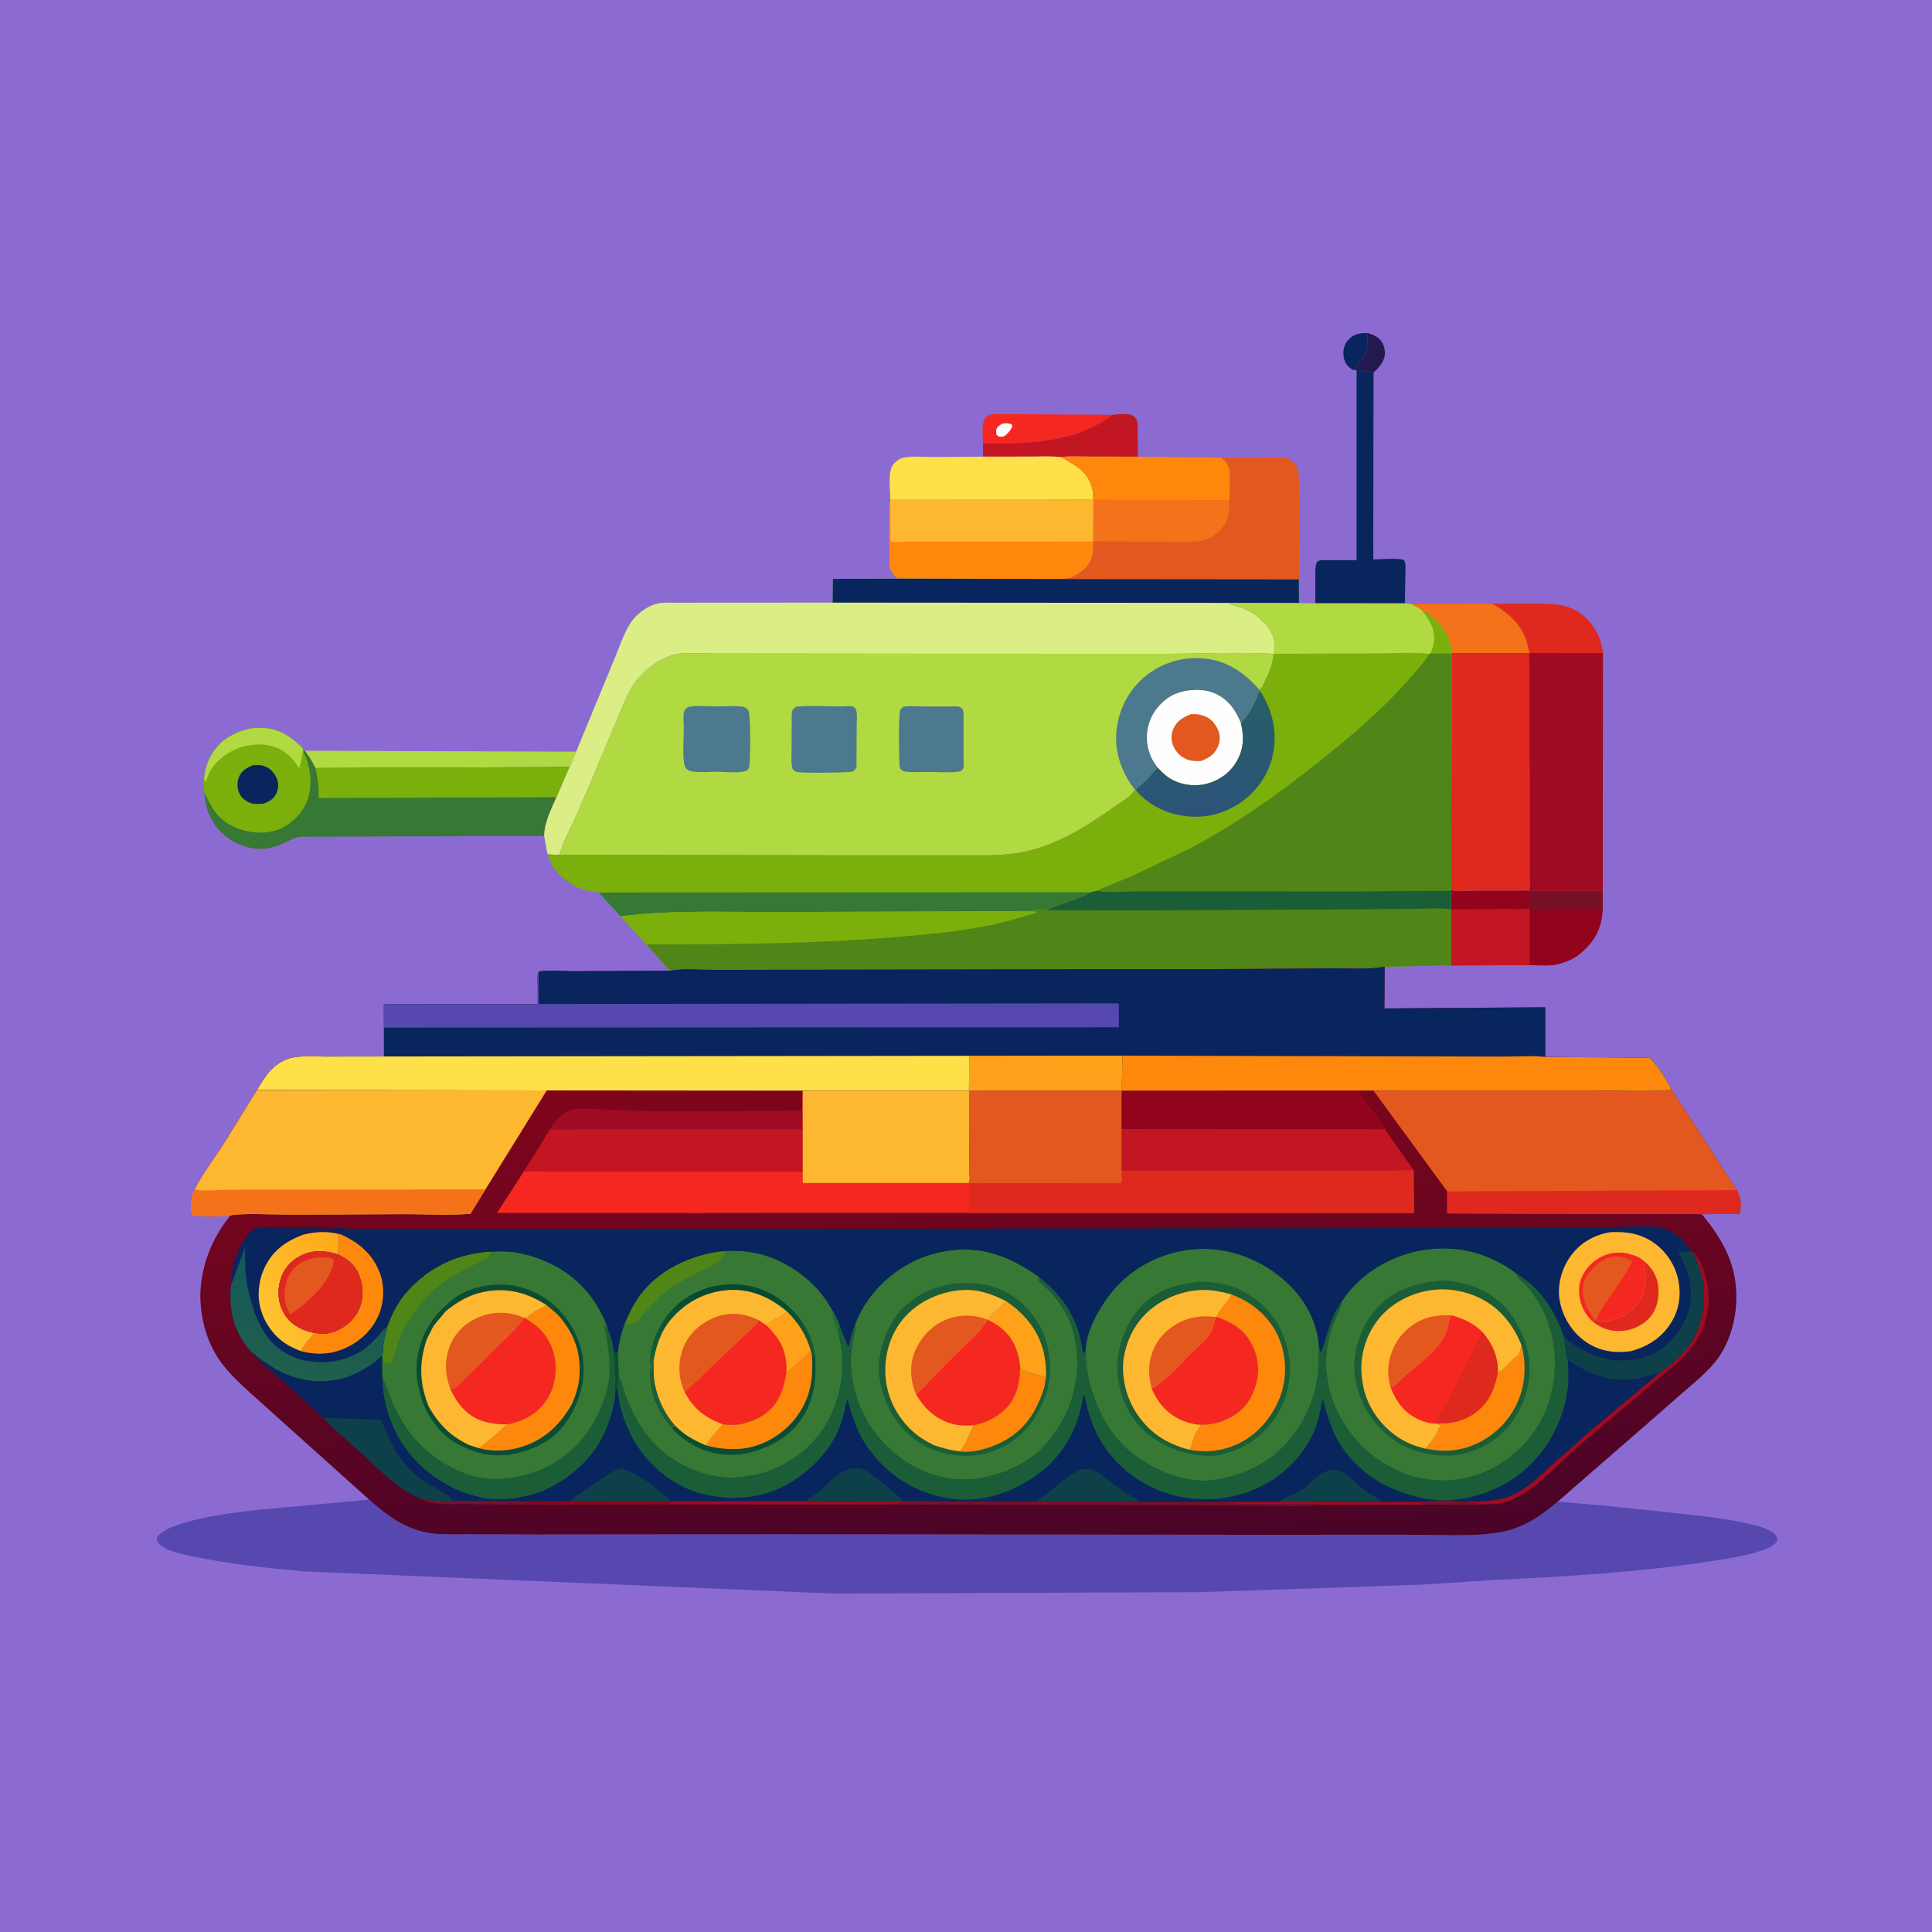 <svg version="1.1" xmlns="http://www.w3.org/2000/svg" style="display: block;" viewBox="0 0 2048 2048" width="1024" height="1024">
<defs>
	<linearGradient id="Gradient1" gradientUnits="userSpaceOnUse" x1="1271.47" y1="741.878" x2="1282.64" y2="862.57">
		<stop class="stop0" offset="0" stop-opacity="1" stop-color="rgb(39,95,104)"/>
		<stop class="stop1" offset="1" stop-opacity="1" stop-color="rgb(44,83,121)"/>
	</linearGradient>
	<linearGradient id="Gradient2" gradientUnits="userSpaceOnUse" x1="1010.38" y1="1129.63" x2="1044.15" y2="1658.05">
		<stop class="stop0" offset="0" stop-opacity="1" stop-color="rgb(127,5,27)"/>
		<stop class="stop1" offset="1" stop-opacity="1" stop-color="rgb(73,4,40)"/>
	</linearGradient>
	<linearGradient id="Gradient3" gradientUnits="userSpaceOnUse" x1="775.896" y1="1362.76" x2="774.063" y2="1455.66">
		<stop class="stop0" offset="0" stop-opacity="1" stop-color="rgb(2,71,50)"/>
		<stop class="stop1" offset="1" stop-opacity="1" stop-color="rgb(27,101,50)"/>
	</linearGradient>
	<linearGradient id="Gradient4" gradientUnits="userSpaceOnUse" x1="372.69" y1="1338.88" x2="278.396" y2="1391.55">
		<stop class="stop0" offset="0" stop-opacity="1" stop-color="rgb(255,169,25)"/>
		<stop class="stop1" offset="1" stop-opacity="1" stop-color="rgb(255,194,48)"/>
	</linearGradient>
	<linearGradient id="Gradient5" gradientUnits="userSpaceOnUse" x1="315.415" y1="1459.52" x2="333.085" y2="1344.71">
		<stop class="stop0" offset="0" stop-opacity="1" stop-color="rgb(32,95,76)"/>
		<stop class="stop1" offset="1" stop-opacity="1" stop-color="rgb(20,88,89)"/>
	</linearGradient>
</defs>
<path transform="translate(0,0)" fill="rgb(139,107,209)" d="M -0 -0 L 2048 0 L 2048 2048 L -0 2048 L -0 -0 z"/>
<path transform="translate(0,0)" fill="rgb(8,37,93)" d="M 1434.08 392.12 L 1429.9 389.132 C 1425.83 385.427 1424.2 380.377 1424.04 374.996 C 1423.87 369.047 1425.68 363.796 1429.88 359.551 C 1435.64 353.729 1442.33 352.937 1450.03 353.089 L 1449.59 354.168 C 1448.7 357.407 1449.9 361.151 1449.94 364.495 C 1450.08 373.969 1442.02 381.862 1437.2 389.342 C 1436.35 390.667 1435.37 391.268 1434.08 392.12 z"/>
<path transform="translate(0,0)" fill="rgb(34,25,78)" d="M 1450.03 353.089 C 1456.73 355.191 1462.29 357.54 1465.69 364.106 C 1468.11 368.796 1468.81 374.927 1467.12 379.952 C 1465.28 385.428 1460.49 391.206 1456.02 394.843 C 1454.29 394.029 1455.16 394.283 1453.08 394.021 C 1448.21 393.408 1442.93 392.012 1438.05 392.354 L 1434.08 392.12 C 1435.37 391.268 1436.35 390.667 1437.2 389.342 C 1442.02 381.862 1450.08 373.969 1449.94 364.495 C 1449.9 361.151 1448.7 357.407 1449.59 354.168 L 1450.03 353.089 z"/>
<path transform="translate(0,0)" fill="rgb(244,40,32)" d="M 1042.01 469.811 C 1041.91 462.13 1039.64 447.752 1045.42 442.051 C 1046.8 440.691 1048.51 439.642 1050.43 439.305 C 1055.07 438.496 1060.66 439.015 1065.37 439.041 L 1090.88 439.147 L 1179.07 439.732 C 1140.46 469.699 1088.85 470.7 1042.01 469.811 z"/>
<path transform="translate(0,0)" fill="rgb(254,254,254)" d="M 1061.62 449.5 C 1065.08 448.349 1069.21 448.418 1072.5 449.97 L 1073.11 452 C 1071.26 456.07 1069.15 458.485 1065.87 461.5 C 1064.62 462.361 1063.77 462.745 1062.23 462.837 C 1059 463.029 1058.75 463.104 1056.32 460.953 C 1056.14 459.396 1055.82 457.554 1056.04 456 C 1056.5 452.72 1059.23 451.313 1061.62 449.5 z"/>
<path transform="translate(0,0)" fill="rgb(194,22,34)" d="M 1179.07 439.732 C 1184.75 439.254 1196.87 437.474 1201.5 441.024 C 1204.39 443.239 1205.62 445.353 1205.94 449 L 1206.19 484.113 L 1151.39 484.002 C 1142.92 484.034 1133.29 483.21 1124.98 484.59 C 1114.95 483.377 1104.42 483.978 1094.31 483.984 L 1042.1 484.068 L 1042.01 469.811 C 1088.85 470.7 1140.46 469.699 1179.07 439.732 z"/>
<path transform="translate(0,0)" fill="rgb(177,217,66)" d="M 323.089 795.834 L 610.74 796.802 C 609.664 799.3 605.342 811.983 603.759 813.107 L 334.376 814.178 C 331.184 807.498 327.476 801.791 323.089 795.834 z"/>
<path transform="translate(0,0)" fill="rgb(8,37,93)" d="M 1438.05 392.354 C 1442.93 392.012 1448.21 393.408 1453.08 394.021 C 1455.16 394.283 1454.29 394.029 1456.02 394.843 L 1455.72 572.27 L 1455.8 593.002 C 1466.08 592.829 1477.69 591.537 1487.79 593.26 C 1490.71 596.76 1489.85 602.048 1489.79 606.355 L 1489.24 639.648 L 1394.3 639.553 L 1394.34 610.044 C 1394.36 605.244 1393.95 599.862 1396.19 595.5 C 1399.8 592.868 1404.23 593.841 1408.62 593.853 L 1438.01 593.827 L 1438.05 392.354 z"/>
<path transform="translate(0,0)" fill="rgb(254,224,73)" d="M 1042.1 484.068 L 1094.31 483.984 C 1104.42 483.978 1114.95 483.377 1124.98 484.59 C 1140.52 493.592 1153.23 499.41 1157.99 518.355 C 1158.93 522.059 1158.99 525.518 1158.97 529.321 C 1150.88 530.111 1142.26 529.343 1134.1 529.292 L 1090.41 529.277 L 943.731 529.196 C 943.63 519.33 940.626 498.984 947.5 491.56 C 950.013 488.845 953.365 486.153 957.045 485.342 C 967.044 483.14 979.388 484.467 989.73 484.477 L 1042.1 484.068 z"/>
<path transform="translate(0,0)" fill="rgb(145,4,28)" d="M 1538.23 942.671 C 1538.99 943.156 1539.64 943.867 1540.5 944.127 C 1544.48 945.332 1553.73 944.096 1558.18 944.086 L 1621.31 943.941 L 1622.02 944.265 L 1699 944.049 L 1699.01 963.305 C 1698.1 982.642 1691.88 995.884 1677.4 1009.03 C 1669.95 1015.79 1662.92 1018.73 1653.43 1021.66 C 1644.16 1024.53 1631.3 1023.18 1621.61 1023.08 L 1537.95 1023.37 L 1537.98 963.944 L 1537.9 944.216 L 1538.23 942.671 z"/>
<path transform="translate(0,0)" fill="rgb(118,17,40)" d="M 1622.02 944.265 L 1699 944.049 L 1699.01 963.305 L 1639.66 963.624 C 1635.88 963.647 1626.64 964.802 1623.5 963.722 C 1622.71 963.452 1622.2 962.688 1621.54 962.171 L 1622.02 944.265 z"/>
<path transform="translate(0,0)" fill="rgb(194,22,34)" d="M 1537.98 963.944 L 1595.57 963.585 C 1604.01 963.56 1613.28 964.239 1621.61 963.109 L 1621.61 1023.08 L 1537.95 1023.37 L 1537.98 963.944 z"/>
<path transform="translate(0,0)" fill="rgb(254,183,48)" d="M 943.731 529.196 L 1090.41 529.277 L 1134.1 529.292 C 1142.26 529.343 1150.88 530.111 1158.97 529.321 L 1159.12 529.799 L 1158.98 573.977 C 1158.75 584.67 1158.85 593.81 1150.72 601.874 C 1146.71 605.845 1139.86 610.556 1134.5 612.329 C 1131.82 613.214 1128.32 613.087 1125.44 613.726 L 951.691 613.315 L 947.353 608.651 C 945.725 606.723 944.237 604.629 943.709 602.113 C 942.155 594.705 943.225 585.199 943.223 577.617 C 943.217 561.777 942.572 545.641 943.76 529.863 L 943.731 529.196 z"/>
<path transform="translate(0,0)" fill="rgb(254,136,11)" d="M 943.76 529.863 L 944.046 573.535 C 949.083 575.302 958.389 574.089 963.991 574.08 L 1011.45 574.03 L 1107.57 574.027 L 1158.98 573.977 C 1158.75 584.67 1158.85 593.81 1150.72 601.874 C 1146.71 605.845 1139.86 610.556 1134.5 612.329 C 1131.82 613.214 1128.32 613.087 1125.44 613.726 L 951.691 613.315 L 947.353 608.651 C 945.725 606.723 944.237 604.629 943.709 602.113 C 942.155 594.705 943.225 585.199 943.223 577.617 C 943.217 561.777 942.572 545.641 943.76 529.863 z"/>
<path transform="translate(0,0)" fill="rgb(227,88,30)" d="M 1206.19 484.113 L 1294.74 485.196 L 1341.67 485.125 C 1348.41 485.134 1356.17 484.384 1362.74 485.388 C 1365.65 485.833 1368.41 487.487 1370.51 489.5 L 1374.8 494.5 L 1375.52 495.36 C 1378.55 499.333 1376.95 598.546 1376.93 613.968 L 1125.44 613.726 C 1128.32 613.087 1131.82 613.214 1134.5 612.329 C 1139.86 610.556 1146.71 605.845 1150.72 601.874 C 1158.85 593.81 1158.75 584.67 1158.98 573.977 L 1159.12 529.799 L 1158.97 529.321 C 1158.99 525.518 1158.93 522.059 1157.99 518.355 C 1153.23 499.41 1140.52 493.592 1124.98 484.59 C 1133.29 483.21 1142.92 484.034 1151.39 484.002 L 1206.19 484.113 z"/>
<path transform="translate(0,0)" fill="rgb(244,114,26)" d="M 1159.12 529.799 L 1303.38 530.061 C 1302.95 543.566 1302.72 553.598 1292.05 563.322 C 1286.89 568.027 1280.16 571.891 1273.27 573.287 C 1261.2 575.731 1245.95 574.171 1233.56 574.163 L 1158.98 573.977 L 1159.12 529.799 z"/>
<path transform="translate(0,0)" fill="rgb(254,136,11)" d="M 1206.19 484.113 L 1294.74 485.196 C 1301.55 491.811 1303.54 494.679 1303.65 504.5 L 1303.38 530.061 L 1159.12 529.799 L 1158.97 529.321 C 1158.99 525.518 1158.93 522.059 1157.99 518.355 C 1153.23 499.41 1140.52 493.592 1124.98 484.59 C 1133.29 483.21 1142.92 484.034 1151.39 484.002 L 1206.19 484.113 z"/>
<path transform="translate(0,0)" fill="rgb(54,120,52)" d="M 216.374 825.249 C 217.574 811.587 222.888 798.97 232.5 789.086 C 242.469 778.835 260.368 771.429 274.702 771.492 C 294.667 771.578 307.4 779.749 321.055 793.404 L 321.845 795.406 L 323.089 795.834 C 327.476 801.791 331.184 807.498 334.376 814.178 L 603.759 813.107 L 589.984 845.037 L 589.854 845.075 C 584.209 858.048 577.102 871.739 576.83 886.12 L 320.5 886.944 C 312.528 886.593 307.909 890.659 300.955 893.854 C 294.582 896.782 287.476 898.881 280.5 899.653 C 266.306 901.226 249.268 895.029 238.46 885.884 C 224.005 873.652 218.237 859.11 216.633 840.74 C 215.569 835.727 216.187 830.347 216.374 825.249 z"/>
<path transform="translate(0,0)" fill="rgb(123,175,12)" d="M 334.376 814.178 L 603.759 813.107 L 589.984 845.037 L 589.854 845.075 L 337.735 846.002 C 338.108 834.668 337.014 825.187 334.376 814.178 z"/>
<path transform="translate(0,0)" fill="rgb(123,175,12)" d="M 216.374 825.249 C 217.574 811.587 222.888 798.97 232.5 789.086 C 242.469 778.835 260.368 771.429 274.702 771.492 C 294.667 771.578 307.4 779.749 321.055 793.404 L 321.845 795.406 L 322.072 797.382 C 322.322 799.364 322.731 799.823 323.648 801.5 C 325.545 804.968 326.452 809.446 327.365 813.281 C 330.837 827.872 329.472 844.926 321.257 857.675 C 314.232 868.578 301.907 878.459 289.08 881.214 C 272.263 884.826 253.919 881.313 239.675 871.722 C 226.961 863.16 223.714 853.292 216.633 840.74 C 215.569 835.727 216.187 830.347 216.374 825.249 z"/>
<path transform="translate(0,0)" fill="rgb(8,37,93)" d="M 268.247 811.154 C 273.193 810.861 277.122 810.735 281.733 812.751 C 287.4 815.229 291.83 820.599 293.863 826.375 C 295.603 831.317 295.056 836.821 292.73 841.5 C 289.825 847.342 284.899 849.922 279.009 851.991 C 274.67 852.274 269.434 852.61 265.286 851.152 C 260.278 849.391 255.859 845.59 253.598 840.771 C 251.277 835.823 251.175 828.527 253.362 823.5 C 256.327 816.684 261.762 813.82 268.247 811.154 z"/>
<path transform="translate(0,0)" fill="rgb(177,217,66)" d="M 216.374 825.249 C 217.574 811.587 222.888 798.97 232.5 789.086 C 242.469 778.835 260.368 771.429 274.702 771.492 C 294.667 771.578 307.4 779.749 321.055 793.404 C 320.433 800.669 319.558 806.726 317.273 813.706 L 316.733 813.942 L 315.707 812.332 C 308.283 800.778 298.827 792.938 285 790.154 C 269.804 787.095 252.201 791.219 239.513 799.935 C 229.027 807.138 222.143 815.688 218.5 827.918 L 217.28 828.5 L 216.374 825.249 z"/>
<path transform="translate(0,0)" fill="rgb(223,41,31)" d="M 1495.89 640.054 L 1581.79 639.956 L 1622.34 639.871 C 1644.44 639.951 1663.64 638.586 1680.95 654.83 C 1691.44 664.678 1697.83 677.96 1699.16 692.26 L 1699 944.049 L 1622.02 944.265 L 1621.31 943.941 L 1558.18 944.086 C 1553.73 944.096 1544.48 945.332 1540.5 944.127 C 1539.64 943.867 1538.99 943.156 1538.23 942.671 L 1538.92 692.683 L 1516.16 692.831 C 1517.73 689.479 1519.26 685.678 1519.82 682 C 1522.02 667.361 1515.42 657.299 1506.76 646.377 L 1495.89 640.054 z"/>
<path transform="translate(0,0)" fill="rgb(244,114,26)" d="M 1495.89 640.054 L 1581.79 639.956 C 1599.15 649.678 1613.76 662.555 1619.03 682.5 L 1621.23 692.181 L 1539.16 692.142 L 1538.92 692.683 L 1516.16 692.831 C 1517.73 689.479 1519.26 685.678 1519.82 682 C 1522.02 667.361 1515.42 657.299 1506.76 646.377 L 1495.89 640.054 z"/>
<path transform="translate(0,0)" fill="rgb(123,175,12)" d="M 1506.76 646.377 C 1520.48 653.281 1532.4 665.638 1536.99 680.5 L 1538.19 686.5 L 1539.16 692.142 L 1538.92 692.683 L 1516.16 692.831 C 1517.73 689.479 1519.26 685.678 1519.82 682 C 1522.02 667.361 1515.42 657.299 1506.76 646.377 z"/>
<path transform="translate(0,0)" fill="rgb(159,11,34)" d="M 1621.31 943.941 C 1622.63 938.437 1621.74 930.915 1621.74 925.127 L 1621.76 881.935 L 1621.17 692.154 L 1699.16 692.26 L 1699 944.049 L 1622.02 944.265 L 1621.31 943.941 z"/>
<path transform="translate(0,0)" fill="rgb(219,238,133)" d="M 951.691 613.315 L 1125.44 613.726 L 1376.93 613.968 L 1376.99 639.346 L 1301.69 639.068 L 1302.74 639.634 C 1307.52 642.155 1312.16 642.495 1317.05 644.415 C 1330.76 649.799 1345.29 661.551 1349.99 676 C 1351.41 680.355 1351.97 688.815 1350.04 693.024 C 1309.49 690.997 1268.36 693.11 1227.76 693.07 L 964.36 692.961 L 798.637 692.796 L 748.45 692.664 C 739.017 692.636 729.072 691.967 719.702 692.973 C 707.192 694.316 693.165 703.05 683.984 711.416 C 677.457 717.363 672.38 723.395 668.165 731.144 C 662.417 741.71 658.011 753.172 653.319 764.244 L 627.7 825.387 L 609.255 868.115 C 603.622 880.442 596.584 893.007 592.862 906.07 C 588.636 906.24 584.597 905.949 580.393 905.529 L 576.83 886.12 C 577.102 871.739 584.209 858.048 589.854 845.075 L 589.984 845.037 L 603.759 813.107 C 605.342 811.983 609.664 799.3 610.74 796.802 L 650.695 700.027 C 657.1 685.392 662.873 664.717 674.026 653.406 C 679.926 647.424 688.639 641.7 696.877 639.8 C 703.265 638.327 710.412 638.91 716.93 638.903 L 751.869 638.883 L 882.52 638.807 L 882.789 613.648 L 951.691 613.315 z"/>
<path transform="translate(0,0)" fill="rgb(8,37,93)" d="M 951.691 613.315 L 1125.44 613.726 L 1376.93 613.968 L 1376.99 639.346 L 1301.69 639.068 L 882.52 638.807 L 882.789 613.648 L 951.691 613.315 z"/>
<path transform="translate(0,0)" fill="rgb(86,72,175)" d="M 391.357 1589.7 C 410.43 1606.72 430.38 1621.49 456.471 1625.26 C 469.443 1627.13 483.718 1626.29 496.846 1626.38 L 570.295 1626.64 L 824.814 1626.4 L 1329.41 1626.94 L 1487.66 1626.86 C 1515.54 1626.87 1544.15 1628.2 1571.96 1626.61 L 1590.01 1624.36 C 1616.01 1619.13 1631.33 1608.42 1651.19 1591.86 L 1702.17 1596.2 L 1777.59 1604.08 C 1802.03 1606.71 1826.8 1609.25 1850.81 1614.6 C 1859.72 1616.59 1870.94 1618.89 1878.5 1624.15 C 1882.22 1626.74 1883.69 1628.62 1884.23 1633 C 1883.08 1634.61 1882.04 1636.05 1880.47 1637.29 C 1875.66 1641.07 1869.38 1643.08 1863.6 1644.87 C 1847.98 1649.71 1831.61 1652.15 1815.49 1654.66 C 1738.73 1666.62 1660.71 1671.18 1583.17 1674.89 L 1506.38 1679.82 L 1272.75 1687.73 L 882.973 1689.23 L 321.826 1665.7 C 282.736 1662.19 243.287 1658.02 204.869 1649.93 C 194.356 1647.72 173.819 1644.16 167.5 1635.01 C 165.831 1632.59 166.29 1631.12 167.056 1628.5 C 174.069 1620.97 184.338 1617.63 193.952 1614.67 C 220.264 1606.58 248.514 1603.47 275.767 1600.26 L 391.357 1589.7 z"/>
<path transform="translate(0,0)" fill="rgb(177,217,66)" d="M 592.862 906.07 C 596.584 893.007 603.622 880.442 609.255 868.115 L 627.7 825.387 L 653.319 764.244 C 658.011 753.172 662.417 741.71 668.165 731.144 C 672.38 723.395 677.457 717.363 683.984 711.416 C 693.165 703.05 707.192 694.316 719.702 692.973 C 729.072 691.967 739.017 692.636 748.45 692.664 L 798.637 692.796 L 964.36 692.961 L 1227.76 693.07 C 1268.36 693.11 1309.49 690.997 1350.04 693.024 C 1349.29 703.592 1345.1 713.925 1340.35 723.289 C 1338.88 726.173 1337.85 729.363 1335.06 731.202 L 1335.31 731.927 C 1330.5 743.303 1325.54 755.848 1316.81 764.778 C 1315.86 765.752 1316.24 765.302 1315.45 766.665 C 1319.04 781.188 1318.42 794.697 1310.49 807.844 C 1303.12 820.059 1291.11 828.258 1277.25 831.278 C 1264.19 834.125 1249.84 831.586 1238.69 824.241 C 1234.41 821.424 1230.86 817.58 1227.3 813.929 C 1225.17 815.564 1223.86 816.936 1222.18 819.054 C 1216.84 825.787 1210.22 831.465 1203.83 837.159 L 1203.3 837.345 C 1198.56 844.314 1188.87 849.918 1182.01 854.77 C 1152.38 875.72 1119.25 896.741 1083.11 903.512 C 1060.49 907.751 1036.34 906.54 1013.37 906.621 L 919.526 906.693 L 592.862 906.07 z"/>
<path transform="translate(0,0)" fill="rgb(76,121,142)" d="M 957.306 749.5 C 958.257 749.153 958.392 749.06 959.55 748.895 C 964.064 748.25 969.556 748.863 974.154 748.867 L 1004.37 748.956 C 1006.87 748.97 1015.6 748.335 1017.5 749.415 C 1018.66 750.073 1019.5 751.167 1020.5 752.043 C 1021.07 753.685 1021.4 754.944 1021.43 756.703 L 1021.39 802.21 C 1021.39 804.85 1022.08 812.918 1020.83 815 C 1020.24 815.979 1019.26 816.667 1018.48 817.5 L 1015.34 818.097 C 1004.99 819.354 993.32 818.285 982.857 818.23 C 975.394 818.191 966.095 819.179 958.811 817.761 C 957.174 817.442 956.099 816.533 954.849 815.5 C 953.533 813.061 953.382 810.55 953.294 807.825 C 953.048 800.187 952.216 756.725 954.429 752.5 C 954.911 751.579 956.538 750.301 957.306 749.5 z"/>
<path transform="translate(0,0)" fill="rgb(76,121,142)" d="M 843.287 749.5 C 844.138 749.241 844.581 749.07 845.549 748.987 C 860.391 747.704 876.417 748.867 891.375 748.89 C 894.232 748.895 902.121 748.06 904.5 749.134 C 905.58 749.622 906.268 750.711 907.152 751.5 C 909.139 756.418 908.141 763.65 908.141 769 L 907.903 813.5 C 905.984 816.742 905.992 816.852 902.5 818.217 C 895.633 818.989 847.812 819.972 843.5 818.006 C 842.372 817.492 841.5 816.542 840.5 815.809 C 838.062 809.647 839.132 801.237 839.127 794.653 L 839.237 764.147 C 839.267 761.128 838.878 755.127 840.291 752.5 C 840.784 751.584 842.499 750.29 843.287 749.5 z"/>
<path transform="translate(0,0)" fill="rgb(76,121,142)" d="M 729.314 749.5 C 738.126 747.381 750.188 748.821 759.298 748.844 C 768.006 748.866 777.913 747.965 786.5 749.023 C 789.243 749.36 791.585 750.582 793.227 752.858 C 795.883 756.542 795.578 804.86 794.291 812.247 C 793.731 815.46 793.041 815.539 790.5 817.318 C 781.441 819.877 767.44 818.048 757.884 818.056 C 750.929 818.061 732.145 820.235 727.5 814.866 C 726.289 813.467 725.547 811.499 725.268 809.689 C 723.421 797.667 724.848 783.214 724.855 770.976 C 724.857 766.347 723.916 759.405 724.946 755 C 725.667 751.92 726.938 751.38 729.314 749.5 z"/>
<path transform="translate(0,0)" fill="rgb(76,121,142)" d="M 1203.3 837.345 C 1190.39 821.097 1182.34 800.73 1183.16 779.729 C 1184.07 756.633 1194.07 734.677 1211.31 719.218 C 1228.15 704.116 1250.7 696.357 1273.26 697.746 C 1299.37 699.354 1318.16 712.179 1335.06 731.202 L 1335.31 731.927 C 1330.5 743.303 1325.54 755.848 1316.81 764.778 C 1315.86 765.752 1316.24 765.302 1315.45 766.665 C 1309.5 752.447 1302.05 741.409 1287.5 735.05 C 1274.96 729.571 1258.13 730.609 1245.68 735.782 C 1234.28 740.518 1223.86 751.616 1219.42 763.121 C 1214.46 775.939 1214.68 790.04 1220.37 802.572 C 1222.23 806.651 1224.75 810.269 1227.3 813.929 C 1225.17 815.564 1223.86 816.936 1222.18 819.054 C 1216.84 825.787 1210.22 831.465 1203.83 837.159 L 1203.3 837.345 z"/>
<path transform="translate(0,0)" fill="rgb(254,254,254)" d="M 1227.3 813.929 C 1224.75 810.269 1222.23 806.651 1220.37 802.572 C 1214.68 790.04 1214.46 775.939 1219.42 763.121 C 1223.86 751.616 1234.28 740.518 1245.68 735.782 C 1258.13 730.609 1274.96 729.571 1287.5 735.05 C 1302.05 741.409 1309.5 752.447 1315.45 766.665 C 1319.04 781.188 1318.42 794.697 1310.49 807.844 C 1303.12 820.059 1291.11 828.258 1277.25 831.278 C 1264.19 834.125 1249.84 831.586 1238.69 824.241 C 1234.41 821.424 1230.86 817.58 1227.3 813.929 z"/>
<path transform="translate(0,0)" fill="rgb(227,88,30)" d="M 1262.39 757.09 C 1267.97 756.79 1272.24 757.186 1277.44 759.293 C 1284.29 762.06 1288.99 767.97 1291.59 774.73 C 1293.87 780.651 1293.25 786.932 1290.52 792.588 C 1286.69 800.521 1280.67 803.826 1272.83 806.725 C 1268.23 806.846 1263.93 806.965 1259.5 805.441 C 1252.32 802.971 1246.97 798.019 1243.87 791.103 C 1241.29 785.346 1241.16 778.938 1243.59 773.104 C 1247.31 764.171 1253.88 760.411 1262.39 757.09 z"/>
<path transform="translate(0,0)" fill="rgb(123,175,12)" d="M 1376.99 639.346 L 1394.3 639.553 L 1489.24 639.648 L 1495.89 640.054 L 1506.76 646.377 C 1515.42 657.299 1522.02 667.361 1519.82 682 C 1519.26 685.678 1517.73 689.479 1516.16 692.831 L 1538.92 692.683 L 1538.23 942.671 L 1537.9 944.216 L 1537.98 963.944 L 1537.95 1023.37 L 1467.82 1024.77 C 1450.25 1027.95 1429.75 1026.35 1411.74 1026.54 L 1292.56 1027.28 L 852.276 1027.94 L 757.043 1028.13 C 742.346 1028.15 724.605 1026.33 710.279 1028.99 L 685.071 1001.11 L 657.881 971.382 L 634.632 946.113 C 624.901 944.728 616.678 943.479 608.008 938.598 C 595.461 931.536 584.261 919.652 580.393 905.529 C 584.597 905.949 588.636 906.24 592.862 906.07 L 919.526 906.693 L 1013.37 906.621 C 1036.34 906.54 1060.49 907.751 1083.11 903.512 C 1119.25 896.741 1152.38 875.72 1182.01 854.77 C 1188.87 849.918 1198.56 844.314 1203.3 837.345 L 1203.83 837.159 C 1210.22 831.465 1216.84 825.787 1222.18 819.054 C 1223.86 816.936 1225.17 815.564 1227.3 813.929 C 1230.86 817.58 1234.41 821.424 1238.69 824.241 C 1249.84 831.586 1264.19 834.125 1277.25 831.278 C 1291.11 828.258 1303.12 820.059 1310.49 807.844 C 1318.42 794.697 1319.04 781.188 1315.45 766.665 C 1316.24 765.302 1315.86 765.752 1316.81 764.778 C 1325.54 755.848 1330.5 743.303 1335.31 731.927 L 1335.06 731.202 C 1337.85 729.363 1338.88 726.173 1340.35 723.289 C 1345.1 713.925 1349.29 703.592 1350.04 693.024 C 1351.97 688.815 1351.41 680.355 1349.99 676 C 1345.29 661.551 1330.76 649.799 1317.05 644.415 C 1312.16 642.495 1307.52 642.155 1302.74 639.634 L 1301.69 639.068 L 1376.99 639.346 z"/>
<path transform="translate(0,0)" fill="url(#Gradient1)" d="M 1335.31 731.927 C 1348.59 751.643 1354.29 775.514 1349.55 798.946 C 1345.08 821.058 1331.75 840.008 1312.89 852.18 C 1292.86 865.102 1270.9 868.596 1247.7 863.571 C 1231.76 860.119 1214.51 850.633 1204.22 837.79 L 1203.83 837.159 C 1210.22 831.465 1216.84 825.787 1222.18 819.054 C 1223.86 816.936 1225.17 815.564 1227.3 813.929 C 1230.86 817.58 1234.41 821.424 1238.69 824.241 C 1249.84 831.586 1264.19 834.125 1277.25 831.278 C 1291.11 828.258 1303.12 820.059 1310.49 807.844 C 1318.42 794.697 1319.04 781.188 1315.45 766.665 C 1316.24 765.302 1315.86 765.752 1316.81 764.778 C 1325.54 755.848 1330.5 743.303 1335.31 731.927 z"/>
<path transform="translate(0,0)" fill="rgb(177,217,66)" d="M 1376.99 639.346 L 1394.3 639.553 L 1489.24 639.648 L 1495.89 640.054 L 1506.76 646.377 C 1515.42 657.299 1522.02 667.361 1519.82 682 C 1519.26 685.678 1517.73 689.479 1516.16 692.831 L 1515.33 693.075 C 1497.21 691.138 1477.48 692.614 1459.14 692.594 L 1350.04 693.024 C 1351.97 688.815 1351.41 680.355 1349.99 676 C 1345.29 661.551 1330.76 649.799 1317.05 644.415 C 1312.16 642.495 1307.52 642.155 1302.74 639.634 L 1301.69 639.068 L 1376.99 639.346 z"/>
<path transform="translate(0,0)" fill="rgb(54,120,52)" d="M 634.632 946.113 L 1156.27 945.863 C 1146.61 951.905 1133.76 955.407 1123.05 959.336 C 1118.81 960.889 1113.48 962.271 1109.8 964.899 L 1104 964.248 C 1099.9 964.002 1095.32 964.656 1091.41 965.746 L 821.378 966.8 C 767.449 966.854 711.398 964.398 657.881 971.382 L 634.632 946.113 z"/>
<path transform="translate(0,0)" fill="rgb(123,175,12)" d="M 1091.41 965.746 L 1099.67 966.557 C 1093.53 969.804 1085.64 971.295 1078.94 973.303 C 1038.18 985.53 994.758 989.534 952.5 993.093 C 863.688 1000.57 774.158 1001.12 685.071 1001.11 L 657.881 971.382 C 711.398 964.398 767.449 966.854 821.378 966.8 L 1091.41 965.746 z"/>
<path transform="translate(0,0)" fill="rgb(80,133,23)" d="M 1516.16 692.831 L 1538.92 692.683 L 1538.23 942.671 L 1537.9 944.216 L 1437.95 944.938 L 1272.92 944.835 L 1202.19 944.869 C 1189.7 944.924 1175.11 946.515 1162.84 944.295 C 1166.66 941.738 1171.53 940.312 1175.77 938.584 L 1200.86 928.231 L 1259.5 900.307 C 1308.66 874.902 1353.58 842.727 1396.85 808.445 C 1431.58 780.93 1466.56 751.446 1495.54 717.775 C 1502.32 709.901 1509.95 701.993 1515.33 693.075 L 1516.16 692.831 z"/>
<path transform="translate(0,0)" fill="rgb(80,133,23)" d="M 1162.84 944.295 C 1175.11 946.515 1189.7 944.924 1202.19 944.869 L 1272.92 944.835 L 1437.95 944.938 L 1537.9 944.216 L 1537.98 963.944 L 1537.95 1023.37 L 1467.82 1024.77 C 1450.25 1027.95 1429.75 1026.35 1411.74 1026.54 L 1292.56 1027.28 L 852.276 1027.94 L 757.043 1028.13 C 742.346 1028.15 724.605 1026.33 710.279 1028.99 L 685.071 1001.11 C 774.158 1001.12 863.688 1000.57 952.5 993.093 C 994.758 989.534 1038.18 985.53 1078.94 973.303 C 1085.64 971.295 1093.53 969.804 1099.67 966.557 L 1091.41 965.746 C 1095.32 964.656 1099.9 964.002 1104 964.248 L 1109.8 964.899 C 1113.48 962.271 1118.81 960.889 1123.05 959.336 C 1133.76 955.407 1146.61 951.905 1156.27 945.863 L 1162.84 944.295 z"/>
<path transform="translate(0,0)" fill="rgb(26,93,54)" d="M 1162.84 944.295 C 1175.11 946.515 1189.7 944.924 1202.19 944.869 L 1272.92 944.835 L 1437.95 944.938 L 1537.9 944.216 L 1537.98 963.944 C 1525.66 962.166 1512.12 963.281 1499.63 963.371 L 1426.82 963.981 L 1213.26 965.1 L 1109.8 964.899 C 1113.48 962.271 1118.81 960.889 1123.05 959.336 C 1133.76 955.407 1146.61 951.905 1156.27 945.863 L 1162.84 944.295 z"/>
<path transform="translate(0,0)" fill="url(#Gradient2)" d="M 710.279 1028.99 C 724.605 1026.33 742.346 1028.15 757.043 1028.13 L 852.276 1027.94 L 1292.56 1027.28 L 1411.74 1026.54 C 1429.75 1026.35 1450.25 1027.95 1467.82 1024.77 L 1467.5 1068.99 L 1638.04 1067.78 L 1637.99 1120.39 L 1726.94 1121.02 L 1744.14 1121.06 C 1744.96 1121.06 1748.2 1120.8 1748.8 1121.07 C 1749.25 1121.27 1749.48 1121.8 1749.82 1122.16 C 1758.28 1131.3 1765.96 1143.75 1771.92 1154.72 L 1841.11 1261.6 C 1846.12 1269.29 1845.44 1278.09 1844.45 1286.96 L 1803.94 1287 C 1828.84 1316.86 1843.7 1346.02 1840.11 1386.04 C 1838.45 1404.53 1832.49 1423.65 1821.74 1438.95 C 1811.34 1453.75 1796.57 1465.09 1783.04 1476.88 L 1743.41 1511.62 L 1651.19 1591.86 C 1631.33 1608.42 1616.01 1619.13 1590.01 1624.36 L 1571.96 1626.61 C 1544.15 1628.2 1515.54 1626.87 1487.66 1626.86 L 1329.41 1626.94 L 824.814 1626.4 L 570.295 1626.64 L 496.846 1626.38 C 483.718 1626.29 469.443 1627.13 456.471 1625.26 C 430.38 1621.49 410.43 1606.72 391.357 1589.7 L 282.315 1491.81 C 266.23 1477.04 248.341 1462.6 235.06 1445.19 C 216.935 1421.44 209.27 1386.84 213.543 1357.51 C 217.329 1331.53 227.605 1309.05 244.148 1288.58 C 231.82 1289.93 217.519 1289.79 205.148 1288.7 C 204.325 1287.83 204.049 1287.67 203.545 1286.39 C 200.942 1279.77 202.718 1266.89 206.328 1261 C 214.613 1244.32 227.214 1228.16 237.307 1212.35 L 272.52 1155.43 C 276.953 1147.88 281.603 1140.01 287.793 1133.75 C 293.296 1128.18 300.744 1123.3 308.427 1121.49 C 319.867 1118.8 333.367 1120.03 345.127 1120 L 407.04 1119.92 L 407.014 1089.31 L 406.998 1064.22 L 570.094 1064.42 L 569.991 1041.15 C 569.991 1037.89 569.523 1034.17 570.559 1031.07 L 571.07 1029.95 C 582.029 1027.86 596.32 1029.53 607.586 1029.52 L 710.279 1028.99 z"/>
<path transform="translate(0,0)" fill="rgb(118,17,40)" d="M 1511.28 1591.82 C 1524.09 1589.41 1541.33 1590.54 1554.37 1591.92 C 1563.02 1595.3 1574.95 1594.07 1584.2 1594.21 C 1574.04 1595.49 1563.47 1595.04 1553.23 1595.11 L 1511.39 1594.98 C 1509.46 1594.4 1507.5 1594.25 1505.5 1594 C 1507.25 1592.67 1509.19 1592.38 1511.28 1591.82 z"/>
<path transform="translate(0,0)" fill="rgb(118,17,40)" d="M 445.897 1588.54 C 457.246 1591.24 468.503 1591.02 480.076 1590.91 L 521.799 1590.94 L 593.742 1591.41 L 592.465 1592.37 L 555.005 1592.49 C 557.669 1595.18 571.314 1594.18 575.63 1594.2 C 582.781 1594.23 596.496 1592.34 602.795 1594.89 C 597.934 1595.55 592.36 1595.06 587.42 1595.06 L 556.21 1595.04 L 494.567 1594.46 C 484.041 1594.33 472.757 1594.99 462.334 1593.84 C 456.378 1593.18 451.058 1591.59 445.897 1588.54 z"/>
<path transform="translate(0,0)" fill="rgb(145,4,28)" d="M 604.761 1591.13 L 708.03 1591.7 C 710.181 1592.14 711.095 1592.44 713 1593.49 L 715.975 1594.76 L 602.795 1594.89 C 596.496 1592.34 582.781 1594.23 575.63 1594.2 C 571.314 1594.18 557.669 1595.18 555.005 1592.49 L 592.465 1592.37 L 593.742 1591.41 L 604.761 1591.13 z"/>
<path transform="translate(0,0)" fill="rgb(159,11,34)" d="M 1351.91 1591.75 L 1464.19 1591.98 L 1511.28 1591.82 C 1509.19 1592.38 1507.25 1592.67 1505.5 1594 C 1507.5 1594.25 1509.46 1594.4 1511.39 1594.98 L 1396.1 1595.2 C 1391.04 1593.58 1384.1 1594.42 1378.77 1594.41 L 1319.51 1594.5 C 1311.77 1594.17 1305.76 1594.46 1298.32 1591.98 L 1351.91 1591.75 z"/>
<path transform="translate(0,0)" fill="rgb(159,11,34)" d="M 709.238 1591.2 L 854.845 1591.04 L 954.991 1591.76 L 959.49 1592.5 C 956.787 1594.3 954.135 1592.41 952 1594.46 L 940.443 1594.69 L 940.345 1594.85 L 715.975 1594.76 L 713 1593.49 C 711.095 1592.44 710.181 1592.14 708.03 1591.7 L 709.238 1591.2 z"/>
<path transform="translate(0,0)" fill="rgb(118,17,40)" d="M 955.295 1591.14 L 1098.9 1591.37 L 1207.12 1592.01 L 1298.32 1591.98 C 1305.76 1594.46 1311.77 1594.17 1319.51 1594.5 L 1378.77 1594.41 C 1384.1 1594.42 1391.04 1593.58 1396.1 1595.2 C 1376.64 1597.65 1354.93 1596 1335.26 1595.95 L 1218.76 1595.27 L 940.345 1594.85 L 940.443 1594.69 L 952 1594.46 C 954.135 1592.41 956.787 1594.3 959.49 1592.5 L 954.991 1591.76 L 955.295 1591.14 z"/>
<path transform="translate(0,0)" fill="rgb(159,11,34)" d="M 1793.98 1327 C 1803.44 1333.64 1808.41 1353.28 1810.2 1364.22 C 1811.76 1373.68 1811.37 1383.77 1809.34 1393.11 L 1808.97 1394.96 C 1803.75 1420.31 1786.12 1438.81 1766.45 1454.3 L 1671.8 1534.28 C 1654.35 1549.73 1636.97 1568.9 1617.5 1581.64 C 1608.07 1587.82 1595.69 1594.12 1584.2 1594.21 C 1574.95 1594.07 1563.02 1595.3 1554.37 1591.92 C 1571.69 1591.22 1587.86 1591.67 1604.02 1584.34 C 1620.59 1576.83 1634.3 1562.42 1647.63 1550.39 L 1686.55 1516.09 L 1757.99 1456.14 L 1766.31 1450.07 C 1780.45 1439.29 1793.63 1426 1799.76 1408.98 L 1804.5 1392.85 C 1806.66 1383.44 1806.99 1371.51 1805.42 1361.97 C 1803.39 1349.59 1799.89 1338.08 1793.98 1327 z"/>
<path transform="translate(0,0)" fill="rgb(159,11,34)" d="M 583.066 1197.12 C 584.437 1193.94 586.214 1191.21 588.546 1188.64 C 593.64 1183.02 599.842 1177.19 607.67 1176.01 C 619.107 1174.28 632.918 1175.81 644.51 1176.45 L 682.746 1177.6 L 780.187 1177.93 L 849.767 1177.11 L 850.843 1165.51 L 850.928 1196.91 L 583.066 1197.12 z"/>
<path transform="translate(0,0)" fill="rgb(194,22,34)" d="M 583.066 1197.12 L 850.928 1196.91 L 850.924 1242.01 L 555.195 1241.93 L 583.066 1197.12 z"/>
<path transform="translate(0,0)" fill="rgb(244,40,32)" d="M 850.957 1156.13 L 1027.11 1156.11 L 1027.24 1156.77 L 1027.51 1221.96 L 1027.76 1243.01 C 1027.8 1246.43 1028.4 1250.73 1027.37 1253.95 L 1027.97 1254.24 L 1028.02 1284.96 L 726.812 1285.19 L 726.219 1285.83 L 526.777 1285.79 L 555.195 1241.93 L 850.924 1242.01 L 850.928 1196.91 L 850.843 1165.51 L 850.957 1156.13 z"/>
<path transform="translate(0,0)" fill="rgb(254,183,48)" d="M 850.957 1156.13 L 1027.11 1156.11 L 1027.24 1156.77 L 1027.51 1221.96 L 1027.76 1243.01 C 1027.8 1246.43 1028.4 1250.73 1027.37 1253.95 L 850.979 1254.05 L 850.924 1242.01 L 850.928 1196.91 L 850.843 1165.51 L 850.957 1156.13 z"/>
<path transform="translate(0,0)" fill="rgb(254,183,48)" d="M 272.52 1155.43 L 579.57 1155.9 L 514.557 1260.9 L 498.689 1286.63 C 476.45 1288.5 452.867 1287.01 430.495 1287.05 L 307.767 1287.54 C 297.08 1287.52 249.044 1285.74 244.148 1288.58 C 231.82 1289.93 217.519 1289.79 205.148 1288.7 C 204.325 1287.83 204.049 1287.67 203.545 1286.39 C 200.942 1279.77 202.718 1266.89 206.328 1261 C 214.613 1244.32 227.214 1228.16 237.307 1212.35 L 272.52 1155.43 z"/>
<path transform="translate(0,0)" fill="rgb(244,114,26)" d="M 206.328 1261 C 216.232 1262.92 228.452 1261.38 238.658 1261.24 L 288.343 1261.02 L 514.557 1260.9 L 498.689 1286.63 C 476.45 1288.5 452.867 1287.01 430.495 1287.05 L 307.767 1287.54 C 297.08 1287.52 249.044 1285.74 244.148 1288.58 C 231.82 1289.93 217.519 1289.79 205.148 1288.7 C 204.325 1287.83 204.049 1287.67 203.545 1286.39 C 200.942 1279.77 202.718 1266.89 206.328 1261 z"/>
<path transform="translate(0,0)" fill="rgb(227,88,30)" d="M 1771.92 1154.72 L 1841.11 1261.6 C 1846.12 1269.29 1845.44 1278.09 1844.45 1286.96 L 1803.94 1287 L 1534.11 1286.26 L 1534.11 1262.96 L 1455.86 1155.98 L 1689.23 1155.92 C 1701.9 1155.91 1765.82 1157.86 1771.92 1154.72 z"/>
<path transform="translate(0,0)" fill="rgb(223,41,31)" d="M 1841.11 1261.6 C 1846.12 1269.29 1845.44 1278.09 1844.45 1286.96 L 1803.94 1287 L 1534.11 1286.26 L 1534.11 1262.96 L 1841.11 1261.6 z"/>
<path transform="translate(0,0)" fill="rgb(223,41,31)" d="M 1189.12 1156.06 L 1439.97 1155.98 C 1446.06 1171.13 1460.74 1182.19 1467.8 1197.06 L 1498.74 1241.1 L 1499.08 1285.98 L 955.711 1285.98 L 795.926 1286.04 L 749.033 1286.04 C 741.643 1286.04 733.473 1286.78 726.219 1285.83 L 726.812 1285.19 L 1028.02 1284.96 L 1027.97 1254.24 L 1027.37 1253.95 C 1028.4 1250.73 1027.8 1246.43 1027.76 1243.01 L 1027.51 1221.96 L 1027.24 1156.77 C 1030.85 1155.24 1036.38 1156.02 1040.27 1156.03 L 1072.92 1156.1 L 1189.12 1156.06 z"/>
<path transform="translate(0,0)" fill="rgb(227,88,30)" d="M 1027.24 1156.77 C 1030.85 1155.24 1036.38 1156.02 1040.27 1156.03 L 1072.92 1156.1 L 1189.12 1156.06 L 1188.99 1196.86 L 1189.11 1240.94 L 1189.04 1254.05 L 1027.97 1254.24 L 1027.37 1253.95 C 1028.4 1250.73 1027.8 1246.43 1027.76 1243.01 L 1027.51 1221.96 L 1027.24 1156.77 z"/>
<path transform="translate(0,0)" fill="rgb(194,22,34)" d="M 1189.12 1156.06 L 1439.97 1155.98 C 1446.06 1171.13 1460.74 1182.19 1467.8 1197.06 L 1498.74 1241.1 C 1490.81 1239.87 1481.13 1240.93 1472.97 1240.95 L 1416.24 1240.97 L 1189.11 1240.94 L 1188.99 1196.86 L 1189.12 1156.06 z"/>
<path transform="translate(0,0)" fill="rgb(145,4,28)" d="M 1189.12 1156.06 L 1439.97 1155.98 C 1446.06 1171.13 1460.74 1182.19 1467.8 1197.06 L 1188.99 1196.86 L 1189.12 1156.06 z"/>
<path transform="translate(0,0)" fill="rgb(8,37,93)" d="M 710.279 1028.99 C 724.605 1026.33 742.346 1028.15 757.043 1028.13 L 852.276 1027.94 L 1292.56 1027.28 L 1411.74 1026.54 C 1429.75 1026.35 1450.25 1027.95 1467.82 1024.77 L 1467.5 1068.99 L 1638.04 1067.78 L 1637.99 1120.39 L 1726.94 1121.02 L 1744.14 1121.06 C 1744.96 1121.06 1748.2 1120.8 1748.8 1121.07 C 1749.25 1121.27 1749.48 1121.8 1749.82 1122.16 C 1758.28 1131.3 1765.96 1143.75 1771.92 1154.72 C 1765.82 1157.86 1701.9 1155.91 1689.23 1155.92 L 1455.86 1155.98 L 1439.97 1155.98 L 1189.12 1156.06 L 1072.92 1156.1 L 1040.27 1156.03 C 1036.38 1156.02 1030.85 1155.24 1027.24 1156.77 L 1027.11 1156.11 L 850.957 1156.13 L 579.57 1155.9 L 272.52 1155.43 C 276.953 1147.88 281.603 1140.01 287.793 1133.75 C 293.296 1128.18 300.744 1123.3 308.427 1121.49 C 319.867 1118.8 333.367 1120.03 345.127 1120 L 407.04 1119.92 L 407.014 1089.31 L 406.998 1064.22 L 570.094 1064.42 L 569.991 1041.15 C 569.991 1037.89 569.523 1034.17 570.559 1031.07 L 571.07 1029.95 C 582.029 1027.86 596.32 1029.53 607.586 1029.52 L 710.279 1028.99 z"/>
<path transform="translate(0,0)" fill="rgb(255,162,25)" d="M 1027.58 1119.21 L 1189.81 1119.02 L 1189.12 1156.06 L 1072.92 1156.1 L 1040.27 1156.03 C 1036.38 1156.02 1030.85 1155.24 1027.24 1156.77 L 1027.11 1156.11 L 1027.58 1119.21 z"/>
<path transform="translate(0,0)" fill="rgb(86,72,175)" d="M 407.014 1089.31 L 406.998 1064.22 L 570.094 1064.42 L 569.991 1041.15 C 569.991 1037.89 569.523 1034.17 570.559 1031.07 L 571.07 1029.95 L 570.995 1064.27 L 1185.46 1063.58 C 1186.47 1065.34 1186.02 1067.88 1186.03 1069.9 L 1186.05 1088.95 L 407.014 1089.31 z"/>
<path transform="translate(0,0)" fill="rgb(254,136,11)" d="M 1189.81 1119.02 L 1499.25 1119.8 L 1593.68 1120.05 C 1608.01 1120.09 1623.82 1118.78 1637.99 1120.39 L 1726.94 1121.02 L 1744.14 1121.06 C 1744.96 1121.06 1748.2 1120.8 1748.8 1121.07 C 1749.25 1121.27 1749.48 1121.8 1749.82 1122.16 C 1758.28 1131.3 1765.96 1143.75 1771.92 1154.72 C 1765.82 1157.86 1701.9 1155.91 1689.23 1155.92 L 1455.86 1155.98 L 1439.97 1155.98 L 1189.12 1156.06 L 1189.81 1119.02 z"/>
<path transform="translate(0,0)" fill="rgb(254,224,73)" d="M 407.04 1119.92 L 1027.58 1119.21 L 1027.11 1156.11 L 850.957 1156.13 L 579.57 1155.9 L 272.52 1155.43 C 276.953 1147.88 281.603 1140.01 287.793 1133.75 C 293.296 1128.18 300.744 1123.3 308.427 1121.49 C 319.867 1118.8 333.367 1120.03 345.127 1120 L 407.04 1119.92 z"/>
<path transform="translate(0,0)" fill="rgb(8,37,93)" d="M 370.489 1302.9 L 1324.12 1302.27 L 1620.37 1301.92 L 1703.81 1301.23 C 1720.66 1300.87 1737.27 1299.25 1754.14 1300.45 C 1764.58 1301.2 1774.71 1306.08 1782.13 1313.5 C 1785.93 1317.3 1789.8 1321.95 1792.6 1326.52 L 1793.98 1327 C 1799.89 1338.08 1803.39 1349.59 1805.42 1361.97 C 1806.99 1371.51 1806.66 1383.44 1804.5 1392.85 L 1799.76 1408.98 C 1793.63 1426 1780.45 1439.29 1766.31 1450.07 L 1757.99 1456.14 L 1686.55 1516.09 L 1647.63 1550.39 C 1634.3 1562.42 1620.59 1576.83 1604.02 1584.34 C 1587.86 1591.67 1571.69 1591.22 1554.37 1591.92 C 1541.33 1590.54 1524.09 1589.41 1511.28 1591.82 L 1464.19 1591.98 L 1351.91 1591.75 L 1298.32 1591.98 L 1207.12 1592.01 L 1098.9 1591.37 L 955.295 1591.14 L 954.991 1591.76 L 854.845 1591.04 L 709.238 1591.2 L 708.03 1591.7 L 604.761 1591.13 L 593.742 1591.41 L 521.799 1590.94 L 480.076 1590.91 C 468.503 1591.02 457.246 1591.24 445.897 1588.54 C 438.106 1585.21 430.859 1581.21 423.994 1576.23 C 407.708 1564.4 392.941 1549.3 378.002 1535.76 C 366.147 1525.01 353.055 1514.63 342.251 1502.87 L 303.5 1467.13 C 290.824 1455.69 277.278 1446.52 266.449 1433.02 L 262.205 1428.03 C 246.914 1409.32 242.585 1385.73 244.916 1362.21 C 245.013 1343.35 250.678 1325.62 262.175 1310.44 C 264.67 1307.14 268.205 1302.5 272.548 1301.95 C 282.532 1299.92 294.197 1300.99 304.398 1300.96 C 326.243 1300.9 348.816 1299.88 370.489 1302.9 z"/>
<path transform="translate(0,0)" fill="rgb(13,64,73)" d="M 1351.91 1591.75 C 1354.48 1591.32 1357.61 1591.38 1359.53 1589.71 C 1364.22 1585.61 1372.87 1584.24 1378.5 1580.49 C 1387.58 1574.44 1394.28 1564.87 1404.26 1560.23 C 1408.08 1558.45 1413.65 1557.9 1417.79 1558.49 C 1421.09 1558.95 1424.09 1560.61 1426.78 1562.5 C 1433.81 1567.44 1439.49 1574.29 1446.39 1579.48 C 1452.12 1583.78 1459.47 1586.58 1464.19 1591.98 L 1351.91 1591.75 z"/>
<path transform="translate(0,0)" fill="rgb(13,64,73)" d="M 604.761 1591.13 C 609.233 1585.93 616.111 1582.6 621.778 1578.73 C 633.572 1570.68 644.602 1561.05 658.252 1556.32 C 677.815 1561.78 693.083 1576.11 708.714 1588.5 C 709.386 1590.65 709.361 1589.74 709.238 1591.2 L 708.03 1591.7 L 604.761 1591.13 z"/>
<path transform="translate(0,0)" fill="rgb(13,64,73)" d="M 1098.9 1591.37 C 1103.65 1587.31 1108.96 1584.13 1113.85 1580.26 C 1123.29 1572.8 1139.65 1556.58 1152.5 1557.13 C 1156.22 1557.29 1159.92 1558.76 1163.13 1560.58 C 1172.86 1566.11 1181.3 1574.03 1190.46 1580.45 C 1195.47 1583.96 1203.28 1587.45 1207.12 1592.01 L 1098.9 1591.37 z"/>
<path transform="translate(0,0)" fill="rgb(13,64,73)" d="M 854.845 1591.04 C 856.378 1589.33 857.493 1588.34 859.5 1587.23 C 876.574 1577.75 890.286 1551.19 913.811 1557.45 C 918.727 1558.76 924.312 1563.17 928.31 1566.24 C 937.404 1573.22 947.76 1580.82 955.473 1589.26 L 955.295 1591.14 L 954.991 1591.76 L 854.845 1591.04 z"/>
<path transform="translate(0,0)" fill="rgb(13,64,73)" d="M 342.251 1502.87 L 404.223 1505.05 C 412.719 1528.78 423.504 1549.58 443.628 1565.65 C 451.524 1571.95 461.238 1576.88 469.838 1582.27 C 473.81 1584.77 477.85 1586.6 480.076 1590.91 C 468.503 1591.02 457.246 1591.24 445.897 1588.54 C 438.106 1585.21 430.859 1581.21 423.994 1576.23 C 407.708 1564.4 392.941 1549.3 378.002 1535.76 C 366.147 1525.01 353.055 1514.63 342.251 1502.87 z"/>
<path transform="translate(0,0)" fill="rgb(26,93,54)" d="M 1607.12 1349.54 C 1633.28 1365.52 1648.48 1389.32 1658.4 1417.82 C 1659.39 1425.12 1659.51 1434.22 1661.72 1441.08 C 1662.93 1454.63 1663.09 1467.71 1660.38 1481.13 C 1653.26 1516.38 1633.8 1547.48 1603.71 1567.81 C 1578.35 1584.94 1541.2 1594.68 1510.88 1588.72 C 1473.71 1581.42 1443.12 1564.73 1421.58 1532.6 C 1411.83 1518.04 1406.68 1499.92 1402.19 1483.19 L 1397.36 1505.5 C 1388.71 1534.43 1367.48 1559.07 1340.98 1573.44 C 1310.23 1590.13 1273.15 1593.84 1239.68 1583.8 C 1207.2 1574.05 1180.03 1552.37 1163.99 1522.44 C 1158.93 1513.01 1155.47 1502.61 1152.48 1492.35 C 1151.29 1488.26 1150.85 1481.82 1148.72 1478.31 C 1143.71 1511.82 1128.73 1541.68 1101.01 1562.18 C 1074.85 1581.54 1041.2 1593.53 1008.21 1588.73 C 970.378 1583.23 939.919 1563.7 918.5 1532.45 C 907.774 1516.79 903.392 1500.97 898.235 1482.96 C 895.55 1494.34 893.038 1506.05 888.309 1516.81 C 878.461 1539.21 859.555 1558.13 839 1570.94 C 811.114 1588.31 777.954 1591.42 746.396 1584.06 C 715.972 1576.97 689.679 1555.9 673.501 1529.5 C 663.475 1513.14 655.117 1490.4 654.869 1471.07 C 655.956 1468.07 655.445 1461.95 655.68 1458.57 C 659.295 1464.81 660.674 1472.9 663.188 1479.72 C 672.268 1504.37 686.161 1526.44 707.343 1542.48 C 729.344 1559.15 759.546 1569.55 787.291 1565.51 L 804.066 1562.75 C 833.598 1555.32 860.736 1535.58 876.255 1509.14 C 892.67 1481.17 897.098 1445.61 889.019 1414.33 C 889.144 1411.52 888.698 1408.47 888.492 1405.65 L 889.332 1406.73 L 890.403 1405.81 L 890.854 1406.69 L 899.341 1427.79 C 900.96 1420.05 902.866 1411.94 906.112 1404.72 C 906.366 1406.87 906.685 1408.95 906.213 1411.1 C 902.791 1426.65 900.638 1440.49 902.662 1456.53 C 907.084 1491.59 924.196 1522.07 952.172 1543.79 C 975.57 1561.96 1005.7 1571.56 1035.27 1567.43 C 1056.56 1564.46 1075.39 1557.52 1093 1545.06 C 1107.86 1534.55 1119.09 1519.13 1127.58 1503.22 C 1142.68 1474.91 1146.16 1439.64 1137.03 1409 C 1132.2 1392.81 1122.67 1379.11 1111.08 1366.97 C 1108.75 1364.53 1102.91 1360.29 1101.5 1357.54 C 1101.1 1356.75 1101.14 1354.25 1101.03 1353.25 C 1118.55 1366.69 1132.48 1383.17 1140.6 1403.78 C 1143.01 1409.89 1144.91 1416.18 1146.27 1422.6 C 1146.72 1424.72 1147.48 1432.47 1148.5 1433.66 C 1148.75 1433.95 1149.24 1433.84 1149.61 1433.93 L 1150.84 1430.07 C 1151.46 1433.65 1150.86 1437.83 1151.1 1441.5 C 1151.41 1446.43 1152.17 1451.64 1153.04 1456.5 C 1158.9 1489.34 1177.27 1525.18 1205.18 1544.46 C 1229.04 1560.96 1259.91 1573.54 1289.54 1568.49 C 1314.38 1564.25 1339.76 1553.64 1358 1535.77 C 1380.35 1513.87 1393.38 1486.96 1397.05 1455.91 C 1398.25 1445.68 1397.91 1435.05 1398.03 1424.75 C 1398.72 1427.27 1399 1429.92 1399.4 1432.5 L 1400.5 1433.12 C 1407.24 1415.06 1410.31 1395.22 1422.25 1379.5 L 1421.98 1380.92 L 1421.59 1382.8 C 1420.42 1388.72 1416.92 1394.12 1414.76 1399.76 C 1407.62 1418.4 1403.32 1439.58 1406.71 1459.54 L 1407.8 1466.59 C 1412.97 1496.36 1433.68 1528.21 1458.32 1545.46 L 1468.19 1552.03 C 1495.24 1568.57 1527.19 1573.63 1557.93 1565.84 C 1588.77 1558.01 1615.71 1536.51 1631.69 1509.22 C 1654.98 1469.44 1653.92 1413.58 1627.75 1375.1 C 1624.46 1370.25 1620.7 1365.55 1616.65 1361.32 C 1612.86 1357.35 1608.51 1354.92 1607.12 1349.54 z"/>
<path transform="translate(0,0)" fill="rgb(54,120,52)" d="M 762.038 1326.65 C 774.75 1325.35 787.513 1325.52 800.049 1327.99 C 830.094 1333.92 859.553 1353.81 876.482 1379.26 L 883.036 1389.86 C 885.869 1395.13 888.435 1400.14 890.403 1405.81 L 889.332 1406.73 L 888.492 1405.65 C 888.698 1408.47 889.144 1411.52 889.019 1414.33 C 897.098 1445.61 892.67 1481.17 876.255 1509.14 C 860.736 1535.58 833.598 1555.32 804.066 1562.75 L 787.291 1565.51 C 759.546 1569.55 729.344 1559.15 707.343 1542.48 C 686.161 1526.44 672.268 1504.37 663.188 1479.72 C 660.674 1472.9 659.295 1464.81 655.68 1458.57 C 656.25 1457.2 655.691 1454.22 655.623 1452.59 L 654.861 1434.04 C 656.024 1423.06 658.118 1413.16 662.259 1402.86 C 666.697 1392.49 671.197 1382.86 677.865 1373.71 C 697.564 1346.69 729.749 1331.54 762.038 1326.65 z"/>
<path transform="translate(0,0)" fill="rgb(33,109,57)" d="M 883.036 1389.86 C 885.869 1395.13 888.435 1400.14 890.403 1405.81 L 889.332 1406.73 L 888.492 1405.65 C 888.698 1408.47 889.144 1411.52 889.019 1414.33 C 886.289 1406.57 881.416 1398.1 883.036 1389.86 z"/>
<path transform="translate(0,0)" fill="rgb(11,76,53)" d="M 860.628 1436.7 L 864.086 1436.77 C 865.668 1463.33 862.56 1490.05 844.404 1510.98 C 832.093 1525.18 817.24 1532.93 799.607 1538.5 C 779.875 1544.73 755.862 1542.83 737.458 1533.16 C 727.579 1527.97 719.051 1521.82 711.619 1513.4 L 715.831 1511.45 C 726.293 1521.84 735.081 1526.38 748.37 1532.13 C 759.996 1535.09 770.769 1536.6 782.834 1535.92 C 804.653 1534.7 825.906 1523.36 840.151 1507.01 C 858.151 1486.34 862.638 1463.34 860.628 1436.7 z"/>
<path transform="translate(0,0)" fill="url(#Gradient3)" d="M 689.148 1445.91 C 688.563 1438.38 690.144 1430.13 692.403 1422.94 C 698.864 1402.38 714.058 1382.14 733.548 1372.17 C 742.113 1367.79 750.15 1364.59 759.656 1362.92 C 783.035 1358.81 806.995 1363.08 826.5 1377.19 C 846.458 1391.63 860.622 1412.09 864.086 1436.77 L 860.628 1436.7 L 860.538 1436.67 L 859.359 1431.98 C 854.526 1415.3 846.469 1402.51 834.188 1390.3 C 816.184 1375 795.082 1365.68 770.959 1367.65 C 747.272 1369.58 726.166 1380.72 710.974 1399 C 700.597 1411.49 695.819 1425.99 692.979 1441.7 L 691.833 1443.32 C 689.835 1446.42 690.407 1450.96 690.5 1454.51 C 689.558 1451.67 689.957 1448.81 689.148 1445.91 z"/>
<path transform="translate(0,0)" fill="rgb(80,133,23)" d="M 662.259 1402.86 C 666.697 1392.49 671.197 1382.86 677.865 1373.71 C 697.564 1346.69 729.749 1331.54 762.038 1326.65 C 764.316 1326.86 767.227 1326.57 769.012 1328 C 767.28 1333.44 758.436 1339.61 753.583 1342.15 C 733.668 1352.58 714.647 1360.23 698.151 1376.16 L 683.942 1390.81 C 680.472 1394.7 677.279 1399.13 673 1402.19 C 669.204 1404.9 666.417 1404.17 662.259 1402.86 z"/>
<path transform="translate(0,0)" fill="rgb(254,136,11)" d="M 859.359 1431.98 L 860.538 1436.67 L 860.628 1436.7 C 862.638 1463.34 858.151 1486.34 840.151 1507.01 C 825.906 1523.36 804.653 1534.7 782.834 1535.92 C 770.769 1536.6 759.996 1535.09 748.37 1532.13 C 753.05 1523.99 760.183 1517.08 766.149 1509.82 C 774.321 1510.94 781.446 1511.03 789.436 1508.65 L 791 1508.18 C 797.922 1506.14 804.664 1503.43 810.56 1499.18 C 825.617 1488.31 830.924 1472.66 833.557 1455.08 C 842.545 1448.49 851.6 1439.94 859.359 1431.98 z"/>
<path transform="translate(0,0)" fill="rgb(254,183,48)" d="M 692.979 1441.7 C 695.819 1425.99 700.597 1411.49 710.974 1399 C 726.166 1380.72 747.272 1369.58 770.959 1367.65 C 795.082 1365.68 816.184 1375 834.188 1390.3 C 846.469 1402.51 854.526 1415.3 859.359 1431.98 C 851.6 1439.94 842.545 1448.49 833.557 1455.08 C 830.924 1472.66 825.617 1488.31 810.56 1499.18 C 804.664 1503.43 797.922 1506.14 791 1508.18 L 789.436 1508.65 C 781.446 1511.03 774.321 1510.94 766.149 1509.82 C 760.183 1517.08 753.05 1523.99 748.37 1532.13 C 735.081 1526.38 726.293 1521.84 715.831 1511.45 L 711.619 1513.4 L 711.05 1512.84 C 699.609 1500.91 691.131 1483 689.328 1466.58 C 688.591 1459.85 689.063 1452.69 689.148 1445.91 C 689.957 1448.81 689.558 1451.67 690.5 1454.51 C 690.407 1450.96 689.835 1446.42 691.833 1443.32 L 692.979 1441.7 z"/>
<path transform="translate(0,0)" fill="rgb(26,93,54)" d="M 689.148 1445.91 C 689.957 1448.81 689.558 1451.67 690.5 1454.51 C 690.407 1450.96 689.835 1446.42 691.833 1443.32 L 692.979 1441.7 C 692.883 1450.82 692.523 1459.77 694.5 1468.73 C 698.105 1485.08 704.72 1498.8 715.831 1511.45 L 711.619 1513.4 L 711.05 1512.84 C 699.609 1500.91 691.131 1483 689.328 1466.58 C 688.591 1459.85 689.063 1452.69 689.148 1445.91 z"/>
<path transform="translate(0,0)" fill="rgb(227,88,30)" d="M 725.64 1475.37 L 724.096 1471.62 C 718.357 1456.54 718.952 1440.01 725.705 1425.39 C 732.292 1411.13 745.767 1400.52 760.5 1395.52 C 775.534 1390.43 790.342 1392.57 804.384 1399.4 C 800.13 1406.18 793.696 1411.25 787.969 1416.76 L 755.145 1447.5 C 745.35 1456.68 736.112 1467.01 725.64 1475.37 z"/>
<path transform="translate(0,0)" fill="rgb(244,40,32)" d="M 834.188 1390.3 C 846.469 1402.51 854.526 1415.3 859.359 1431.98 C 851.6 1439.94 842.545 1448.49 833.557 1455.08 C 830.924 1472.66 825.617 1488.31 810.56 1499.18 C 804.664 1503.43 797.922 1506.14 791 1508.18 L 789.436 1508.65 C 781.446 1511.03 774.321 1510.94 766.149 1509.82 C 747.698 1502.84 734.71 1493.3 725.64 1475.37 C 736.112 1467.01 745.35 1456.68 755.145 1447.5 L 787.969 1416.76 C 793.696 1411.25 800.13 1406.18 804.384 1399.4 L 812.703 1405.17 C 817.242 1399.38 828.247 1395.81 834.188 1390.3 z"/>
<path transform="translate(0,0)" fill="rgb(255,162,25)" d="M 834.188 1390.3 C 846.469 1402.51 854.526 1415.3 859.359 1431.98 C 851.6 1439.94 842.545 1448.49 833.557 1455.08 L 833.777 1450.52 C 833.502 1430.63 826.419 1418.85 812.703 1405.17 C 817.242 1399.38 828.247 1395.81 834.188 1390.3 z"/>
<path transform="translate(0,0)" fill="rgb(54,120,52)" d="M 906.112 1404.72 C 909.554 1395.7 914.033 1386.8 919.547 1378.87 C 938.748 1351.26 968.454 1332.12 1001.51 1326.28 C 1039.77 1319.52 1070.31 1331.66 1101.03 1353.25 C 1101.14 1354.25 1101.1 1356.75 1101.5 1357.54 C 1102.91 1360.29 1108.75 1364.53 1111.08 1366.97 C 1122.67 1379.11 1132.2 1392.81 1137.03 1409 C 1146.16 1439.64 1142.68 1474.91 1127.58 1503.22 C 1119.09 1519.13 1107.86 1534.55 1093 1545.06 C 1075.39 1557.52 1056.56 1564.46 1035.27 1567.43 C 1005.7 1571.56 975.57 1561.96 952.172 1543.79 C 924.196 1522.07 907.084 1491.59 902.662 1456.53 C 900.638 1440.49 902.791 1426.65 906.213 1411.1 C 906.685 1408.95 906.366 1406.87 906.112 1404.72 z"/>
<path transform="translate(0,0)" fill="rgb(26,93,54)" d="M 1000.73 1540.5 C 980.655 1535.7 963.071 1523.7 950.971 1506.95 C 936.981 1487.58 928.453 1460.72 932.742 1436.78 C 937.135 1412.25 948.665 1390.65 969.474 1376.37 C 991.072 1361.54 1017.49 1357.39 1043 1361.74 L 1047.3 1362.49 C 1068.78 1367.32 1087.82 1382.29 1099.29 1400.76 C 1112.99 1422.83 1116.19 1448.64 1110.05 1473.75 L 1109.59 1475.57 C 1100.06 1503 1086.59 1522.58 1059.72 1535.33 C 1054.43 1537.84 1048.65 1539.54 1043 1540.97 C 1028.87 1544.55 1014.85 1543.45 1000.73 1540.5 z"/>
<path transform="translate(0,0)" fill="rgb(255,162,25)" d="M 1066.81 1379.57 C 1087.16 1393.07 1102.27 1412.14 1106.99 1436.5 C 1108.49 1444.23 1109.1 1452.09 1108.77 1459.95 C 1102.33 1457.47 1085.02 1454.84 1081.5 1449.77 C 1081 1443.48 1079.65 1437.04 1077.55 1431.08 C 1072.06 1415.43 1061.56 1406.08 1047 1398.98 C 1052.67 1391.68 1060.2 1385.99 1066.81 1379.57 z"/>
<path transform="translate(0,0)" fill="rgb(254,136,11)" d="M 1081.5 1449.77 C 1085.02 1454.84 1102.33 1457.47 1108.77 1459.95 L 1106.98 1470.78 C 1098.85 1496.2 1086.66 1516.04 1062.15 1528.6 C 1049.8 1534.93 1031.51 1540.77 1017.57 1538.5 C 1025.14 1530.21 1026.67 1520.21 1032.32 1510.92 C 1044.8 1507.97 1054.43 1503.86 1064.01 1495.23 C 1077.8 1482.78 1080.61 1467.48 1081.5 1449.77 z"/>
<path transform="translate(0,0)" fill="rgb(254,183,48)" d="M 989.085 1531.62 C 988.585 1530.91 985.24 1529.5 984.416 1529.06 C 980.839 1527.11 977.332 1524.96 974.034 1522.57 C 965.06 1516.07 957.298 1507.44 951.448 1498.06 C 938.977 1478.06 935.511 1454.54 940.866 1431.62 C 945.887 1410.14 958.605 1392.49 977.448 1380.92 C 995.672 1369.74 1020.2 1364.07 1041.24 1369.44 L 1043 1369.91 C 1051.63 1372.19 1058.97 1375.4 1066.81 1379.57 C 1060.2 1385.99 1052.67 1391.68 1047 1398.98 C 1061.56 1406.08 1072.06 1415.43 1077.55 1431.08 C 1079.65 1437.04 1081 1443.48 1081.5 1449.77 C 1080.61 1467.48 1077.8 1482.78 1064.01 1495.23 C 1054.43 1503.86 1044.8 1507.97 1032.32 1510.92 C 1026.67 1520.21 1025.14 1530.21 1017.57 1538.5 C 1007.48 1537.44 998.67 1534.86 989.085 1531.62 z"/>
<path transform="translate(0,0)" fill="rgb(227,88,30)" d="M 970.707 1477.35 C 965.061 1463.52 963.948 1447.66 969.418 1433.56 C 975.208 1418.64 987.347 1405.23 1002.29 1399.06 C 1016.73 1393.09 1032.66 1393.18 1047 1398.98 C 1044.08 1403.54 1040.8 1408.1 1037.15 1412.1 C 1029.08 1420.93 1019.82 1428.69 1011.38 1437.16 L 984.5 1464.76 C 980.546 1468.84 975.753 1475.05 970.707 1477.35 z"/>
<path transform="translate(0,0)" fill="rgb(244,40,32)" d="M 1047 1398.98 C 1061.56 1406.08 1072.06 1415.43 1077.55 1431.08 C 1079.65 1437.04 1081 1443.48 1081.5 1449.77 C 1080.61 1467.48 1077.8 1482.78 1064.01 1495.23 C 1054.43 1503.86 1044.8 1507.97 1032.32 1510.92 C 1024.98 1511.38 1016.97 1511.39 1009.83 1509.46 C 991.891 1504.61 979.653 1493.15 970.707 1477.35 C 975.753 1475.05 980.546 1468.84 984.5 1464.76 L 1011.38 1437.16 C 1019.82 1428.69 1029.08 1420.93 1037.15 1412.1 C 1040.8 1408.1 1044.08 1403.54 1047 1398.98 z"/>
<path transform="translate(0,0)" fill="rgb(54,120,52)" d="M 1422.25 1379.5 L 1426.22 1373.93 C 1444.99 1348.11 1476.74 1330.1 1508.18 1325.14 C 1544.93 1319.34 1577.24 1327.65 1607.12 1349.54 C 1608.51 1354.92 1612.86 1357.35 1616.65 1361.32 C 1620.7 1365.55 1624.46 1370.25 1627.75 1375.1 C 1653.92 1413.58 1654.98 1469.44 1631.69 1509.22 C 1615.71 1536.51 1588.77 1558.01 1557.93 1565.84 C 1527.19 1573.63 1495.24 1568.57 1468.19 1552.03 L 1458.32 1545.46 C 1433.68 1528.21 1412.97 1496.36 1407.8 1466.59 L 1406.71 1459.54 C 1403.32 1439.58 1407.62 1418.4 1414.76 1399.76 C 1416.92 1394.12 1420.42 1388.72 1421.59 1382.8 L 1421.98 1380.92 L 1422.25 1379.5 z"/>
<path transform="translate(0,0)" fill="rgb(26,93,54)" d="M 1521.43 1358.4 C 1530.22 1356.22 1544.25 1358.69 1553 1360.85 C 1573.23 1365.85 1593.81 1379.41 1604.62 1397.54 C 1612.11 1410.11 1618.35 1423.54 1620.51 1438.15 C 1624.14 1462.68 1616.82 1488.72 1602.04 1508.36 C 1586.47 1529.05 1564.09 1539.8 1538.96 1543.14 C 1516.75 1543.29 1493.2 1538.68 1475.22 1524.76 C 1454.81 1508.97 1441.79 1488.79 1436.9 1463.25 C 1432.62 1440.9 1439.11 1415 1452.04 1396.38 L 1453.01 1395 L 1456.23 1390.58 C 1472.64 1370.08 1495.87 1360.72 1521.43 1358.4 z"/>
<path transform="translate(0,0)" fill="rgb(254,136,11)" d="M 1612.81 1425.71 C 1619.07 1449.85 1616.64 1474.31 1603.75 1495.88 C 1592 1515.54 1572 1530.37 1549.74 1535.76 C 1536.81 1538.88 1523.93 1538.14 1510.99 1535.62 C 1517.17 1528.91 1524.26 1519.42 1526.79 1510.5 L 1522.06 1509.04 C 1536.72 1509.27 1549.54 1507.31 1561.98 1498.87 C 1578.32 1487.77 1584.3 1472.92 1587.77 1454.28 C 1588.93 1454.17 1589.81 1453.93 1590.81 1453.31 C 1595.62 1450.29 1599.89 1444.86 1604.09 1440.96 C 1605.83 1439.34 1609.16 1437.03 1610.41 1435.11 C 1611.62 1433.27 1612.22 1428.04 1612.81 1425.71 z"/>
<path transform="translate(0,0)" fill="rgb(254,183,48)" d="M 1510.99 1535.62 C 1500.12 1532.99 1491.26 1529.7 1481.88 1523.49 C 1463.82 1511.52 1449.27 1491.18 1445.15 1469.78 C 1443.23 1459.82 1442.37 1450.58 1443.66 1440.44 C 1446.44 1418.57 1457.42 1398.26 1475.08 1384.88 C 1493.32 1371.06 1518.13 1364.26 1540.84 1367.63 L 1542.5 1367.9 C 1549.84 1369.03 1556.94 1370.92 1563.8 1373.78 C 1587.46 1383.61 1603.39 1402.42 1612.81 1425.71 C 1612.22 1428.04 1611.62 1433.27 1610.41 1435.11 C 1609.16 1437.03 1605.83 1439.34 1604.09 1440.96 C 1599.89 1444.86 1595.62 1450.29 1590.81 1453.31 C 1589.81 1453.93 1588.93 1454.17 1587.77 1454.28 C 1584.3 1472.92 1578.32 1487.77 1561.98 1498.87 C 1549.54 1507.31 1536.72 1509.27 1522.06 1509.04 L 1526.79 1510.5 C 1524.26 1519.42 1517.17 1528.91 1510.99 1535.62 z"/>
<path transform="translate(0,0)" fill="rgb(227,88,30)" d="M 1474.23 1471.44 C 1472.64 1465.22 1471.42 1459.04 1471.54 1452.59 C 1471.82 1437.31 1478.98 1420.8 1490.31 1410.4 C 1504.85 1397.06 1519.62 1393.49 1538.83 1394.25 C 1536.17 1396.78 1536.3 1400.32 1535.5 1403.72 C 1534.41 1408.36 1532.78 1413.31 1530.48 1417.5 C 1522.25 1432.47 1503.31 1446.43 1490.55 1457.53 C 1485.21 1462.19 1480.24 1467.66 1474.23 1471.44 z"/>
<path transform="translate(0,0)" fill="rgb(244,40,32)" d="M 1538.83 1394.25 C 1550.91 1397.8 1562.65 1402.76 1571.41 1412.15 C 1581.84 1424.14 1588.07 1438.1 1587.77 1454.28 C 1584.3 1472.92 1578.32 1487.77 1561.98 1498.87 C 1549.54 1507.31 1536.72 1509.27 1522.06 1509.04 C 1516.54 1509.23 1510.44 1507.46 1505.39 1505.36 C 1489.41 1498.7 1480.81 1486.96 1474.23 1471.44 C 1480.24 1467.66 1485.21 1462.19 1490.55 1457.53 C 1503.31 1446.43 1522.25 1432.47 1530.48 1417.5 C 1532.78 1413.31 1534.41 1408.36 1535.5 1403.72 C 1536.3 1400.32 1536.17 1396.78 1538.83 1394.25 z"/>
<path transform="translate(0,0)" fill="rgb(223,41,31)" d="M 1571.41 1412.15 C 1581.84 1424.14 1588.07 1438.1 1587.77 1454.28 C 1584.3 1472.92 1578.32 1487.77 1561.98 1498.87 C 1549.54 1507.31 1536.72 1509.27 1522.06 1509.04 C 1523.2 1501.12 1532.33 1489.9 1536.19 1482.49 L 1571.41 1412.15 z"/>
<path transform="translate(0,0)" fill="rgb(54,120,52)" d="M 1150.84 1430.07 C 1151.8 1409.37 1165.6 1385.72 1178.18 1370.01 C 1198.91 1344.12 1230.61 1327.62 1263.5 1324.37 C 1297.99 1320.97 1331.92 1332.59 1358.58 1354.53 C 1380.17 1372.29 1395.11 1396.73 1398.03 1424.75 C 1397.91 1435.05 1398.25 1445.68 1397.05 1455.91 C 1393.38 1486.96 1380.35 1513.87 1358 1535.77 C 1339.76 1553.64 1314.38 1564.25 1289.54 1568.49 C 1259.91 1573.54 1229.04 1560.96 1205.18 1544.46 C 1177.27 1525.18 1158.9 1489.34 1153.04 1456.5 C 1152.17 1451.64 1151.41 1446.43 1151.1 1441.5 C 1150.86 1437.83 1151.46 1433.65 1150.84 1430.07 z"/>
<path transform="translate(0,0)" fill="rgb(26,93,54)" d="M 1265.41 1359.37 C 1271.37 1358 1280.01 1358.76 1286.14 1359.6 C 1295.44 1360.88 1303.99 1362.54 1312.6 1366.39 C 1334.76 1376.32 1352.19 1394.14 1360.85 1417 C 1363.53 1424.05 1365.25 1430.55 1366.38 1438 C 1369.73 1460.16 1364.31 1483.82 1351.94 1502.44 C 1337 1524.94 1316.29 1537.54 1290.03 1542.8 C 1265.96 1544.94 1240.55 1537.53 1220.97 1523.37 C 1201.47 1509.28 1189 1486.81 1185.58 1463.16 C 1181.81 1437.12 1188.98 1411.19 1204.88 1390.4 C 1219.93 1370.73 1241.69 1362.45 1265.41 1359.37 z"/>
<path transform="translate(0,0)" fill="rgb(254,136,11)" d="M 1305.82 1372.35 C 1327.09 1380.27 1345.37 1395.53 1354.88 1416.5 C 1363.87 1436.35 1364.71 1461 1356.72 1481.32 C 1347.91 1503.72 1331.34 1522.65 1308.91 1532.06 C 1293.68 1538.44 1277.38 1539.93 1261.17 1536.86 C 1264.58 1529.36 1265.04 1522.56 1269.98 1515.45 C 1271.21 1513.69 1272.1 1512.47 1272.62 1510.35 L 1280.28 1509.97 C 1295.01 1508.65 1311.41 1500.98 1320.66 1489.32 C 1329.39 1478.3 1335.11 1460.83 1333.38 1446.67 L 1333.15 1445 C 1332.21 1437.71 1330.28 1430.89 1326.68 1424.44 L 1325.86 1423 C 1317.54 1408.23 1305.08 1401.45 1289.68 1396.02 C 1293.31 1387.68 1301.08 1380.32 1305.82 1372.35 z"/>
<path transform="translate(0,0)" fill="rgb(254,183,48)" d="M 1261.17 1536.86 C 1235.9 1530.63 1216.45 1517.49 1202.84 1495.05 C 1192.23 1477.55 1187.42 1453.2 1192.43 1433.18 L 1192.86 1431.5 C 1197.5 1412.59 1208.6 1395.48 1224.62 1384.19 C 1243.12 1371.14 1266.98 1364.59 1289.58 1368.57 C 1295.23 1369.56 1300.36 1370.61 1305.82 1372.35 C 1301.08 1380.32 1293.31 1387.68 1289.68 1396.02 C 1305.08 1401.45 1317.54 1408.23 1325.86 1423 L 1326.68 1424.44 C 1330.28 1430.89 1332.21 1437.71 1333.15 1445 L 1333.38 1446.67 C 1335.11 1460.83 1329.39 1478.3 1320.66 1489.32 C 1311.41 1500.98 1295.01 1508.65 1280.28 1509.97 L 1272.62 1510.35 C 1272.1 1512.47 1271.21 1513.69 1269.98 1515.45 C 1265.04 1522.56 1264.58 1529.36 1261.17 1536.86 z"/>
<path transform="translate(0,0)" fill="rgb(227,88,30)" d="M 1220.83 1472 C 1218.67 1463.34 1217.35 1455.06 1218.52 1446.16 C 1220.54 1430.69 1227.84 1417.69 1240.15 1408.21 C 1254.52 1397.14 1270.98 1393.71 1288.69 1396.07 C 1287.08 1401.98 1285.79 1409.13 1282.45 1414.28 C 1278.13 1420.94 1270.27 1426.92 1264.53 1432.52 C 1251.63 1445.11 1237.34 1462.28 1221.87 1471.44 L 1220.83 1472 z"/>
<path transform="translate(0,0)" fill="rgb(244,40,32)" d="M 1289.68 1396.02 C 1305.08 1401.45 1317.54 1408.23 1325.86 1423 L 1326.68 1424.44 C 1330.28 1430.89 1332.21 1437.71 1333.15 1445 L 1333.38 1446.67 C 1335.11 1460.83 1329.39 1478.3 1320.66 1489.32 C 1311.41 1500.98 1295.01 1508.65 1280.28 1509.97 L 1272.62 1510.35 C 1266.89 1510.05 1260.94 1508.73 1255.58 1506.69 C 1238.59 1500.24 1228.01 1488.39 1220.83 1472 L 1221.87 1471.44 C 1237.34 1462.28 1251.63 1445.11 1264.53 1432.52 C 1270.27 1426.92 1278.13 1420.94 1282.45 1414.28 C 1285.79 1409.13 1287.08 1401.98 1288.69 1396.07 L 1289.68 1396.02 z"/>
<path transform="translate(0,0)" fill="rgb(54,120,52)" d="M 520.041 1326.74 C 530.982 1326.17 542.289 1326.29 553 1328.74 C 585.438 1336.17 613.412 1353.23 631.523 1381.77 C 636.803 1390.1 641.582 1399.31 644.282 1408.81 C 647.858 1416.34 649.893 1425.21 651.125 1433.42 L 654.861 1434.04 L 655.623 1452.59 C 655.691 1454.22 656.25 1457.2 655.68 1458.57 C 655.445 1461.95 655.956 1468.07 654.869 1471.07 L 651.925 1475.17 C 652.114 1482.43 650.332 1489.83 648.461 1496.82 C 642.927 1517.48 634.396 1533.91 619.601 1549.5 C 606.327 1563.49 588.28 1575.78 570 1582.09 C 562.921 1584.54 556.062 1586.07 548.723 1587.46 C 539.36 1589.23 529.501 1589.12 520.016 1588.73 C 491.494 1585.28 463.718 1571.21 443.5 1550.87 C 416.832 1524.04 404.871 1490 405.135 1452.45 L 404.98 1436.59 L 405.852 1433.67 C 405.796 1424.94 408.574 1415.27 410.399 1406.7 C 414.845 1393.5 422.523 1379.07 431.897 1368.7 C 455.167 1342.96 485.487 1328.58 520.041 1326.74 z"/>
<path transform="translate(0,0)" fill="rgb(80,133,23)" d="M 410.399 1406.7 C 414.845 1393.5 422.523 1379.07 431.897 1368.7 C 455.167 1342.96 485.487 1328.58 520.041 1326.74 C 519.534 1328.1 518.895 1330.96 518.07 1332.02 C 515.149 1335.77 507.116 1338.46 502.72 1340.59 C 494.51 1344.56 486.467 1348.85 478.69 1353.61 C 470.465 1358.66 462.725 1364.45 455.854 1371.23 C 440.718 1386.16 428.967 1403.36 421.962 1423.5 C 419.551 1430.43 418.376 1438.35 414.723 1444.72 C 411.424 1445.97 410.794 1445.4 407.5 1444.45 C 405.389 1442.05 405.983 1436.95 405.852 1433.67 C 405.796 1424.94 408.574 1415.27 410.399 1406.7 z"/>
<path transform="translate(0,0)" fill="rgb(26,93,54)" d="M 405.135 1452.45 C 406.089 1456.62 405.389 1461.14 407.502 1465 C 410.344 1470.18 412.114 1476.7 414.332 1482.27 C 420.099 1496.74 427.748 1510.74 437.736 1522.77 C 455.596 1544.29 486.45 1564.5 514.922 1567.08 C 521.404 1567.67 527.302 1567.91 533.812 1567.36 C 566.725 1564.58 596.208 1550.85 617.328 1524.96 C 632.204 1506.72 644.578 1480.25 645.986 1456.5 C 646.917 1440.81 644.202 1425.83 641.49 1410.5 C 641.038 1407.94 640.653 1406.14 640.75 1403.49 C 641.392 1404.66 641.797 1405.55 642.101 1406.87 L 642.326 1407.99 L 644.282 1408.81 C 647.858 1416.34 649.893 1425.21 651.125 1433.42 L 654.861 1434.04 L 655.623 1452.59 C 655.691 1454.22 656.25 1457.2 655.68 1458.57 C 655.445 1461.95 655.956 1468.07 654.869 1471.07 L 651.925 1475.17 C 652.114 1482.43 650.332 1489.83 648.461 1496.82 C 642.927 1517.48 634.396 1533.91 619.601 1549.5 C 606.327 1563.49 588.28 1575.78 570 1582.09 C 562.921 1584.54 556.062 1586.07 548.723 1587.46 C 539.36 1589.23 529.501 1589.12 520.016 1588.73 C 491.494 1585.28 463.718 1571.21 443.5 1550.87 C 416.832 1524.04 404.871 1490 405.135 1452.45 z"/>
<path transform="translate(0,0)" fill="rgb(11,76,53)" d="M 651.125 1433.42 L 654.861 1434.04 L 655.623 1452.59 C 655.691 1454.22 656.25 1457.2 655.68 1458.57 C 655.445 1461.95 655.956 1468.07 654.869 1471.07 L 651.925 1475.17 C 653.338 1461.31 650.818 1447.32 651.125 1433.42 z"/>
<path transform="translate(0,0)" fill="rgb(11,76,53)" d="M 474.7 1382.1 C 488.976 1367.86 510.414 1361.67 530.116 1361.64 C 553.979 1361.61 576.499 1371.86 593.129 1388.9 L 595.115 1391.25 C 610.617 1408.81 619.937 1432.2 618.54 1455.89 C 617.852 1467.56 615.015 1478.71 610.391 1489.43 C 599.125 1513.65 585.814 1527.42 560.434 1536.72 C 537.728 1545.05 515.772 1545.12 493.576 1534.83 L 490.991 1533.61 C 470.365 1524.83 456.618 1507.08 448.113 1486.89 C 443.003 1471.55 439.663 1455.03 442.625 1438.83 L 443.852 1432.3 C 445.985 1421.14 450.82 1410.46 457.203 1401.11 C 461.891 1393.74 468.23 1387.88 474.7 1382.1 z"/>
<path transform="translate(0,0)" fill="rgb(254,136,11)" d="M 579.768 1383.77 L 591 1393.3 C 607.956 1412.21 615.839 1432 614.343 1457.76 C 613.714 1468.6 610.647 1477.79 606.603 1487.78 C 593.466 1510.89 576.24 1527.37 549.969 1534.62 C 536.652 1538.29 520.941 1538.89 507.606 1535.13 C 518.783 1528.2 527.668 1517.66 538.373 1509.9 C 556.731 1505.69 570.364 1498.49 580.679 1482.05 C 588.878 1468.98 591.068 1450.27 587.164 1435.31 C 582.514 1417.49 572.056 1406.13 556.375 1397.3 L 558.374 1396.99 C 564.146 1391.12 572.31 1387.11 579.768 1383.77 z"/>
<path transform="translate(0,0)" fill="rgb(254,183,48)" d="M 472.329 1390.14 C 484.611 1380.14 496.792 1372.74 512.5 1369.51 C 537.283 1364.43 559.001 1370.21 579.768 1383.77 C 572.31 1387.11 564.146 1391.12 558.374 1396.99 L 556.375 1397.3 C 572.056 1406.13 582.514 1417.49 587.164 1435.31 C 591.068 1450.27 588.878 1468.98 580.679 1482.05 C 570.364 1498.49 556.731 1505.69 538.373 1509.9 C 527.668 1517.66 518.783 1528.2 507.606 1535.13 L 497.304 1531.77 C 477.442 1522.41 465.397 1510.08 454.494 1491.13 C 444.593 1466.71 443.952 1444.18 452.58 1419.19 L 459.807 1405.17 L 472.329 1390.14 z"/>
<path transform="translate(0,0)" fill="rgb(227,88,30)" d="M 477.419 1472.63 C 471.66 1456.57 470.699 1440.78 477.667 1424.91 C 484.162 1410.12 496.214 1400.14 511.35 1394.82 C 525.239 1389.94 541.883 1390.55 555.194 1396.83 C 548.68 1407.97 536.303 1418.24 527.189 1427.35 C 512.217 1442.32 497.446 1457.81 481.5 1471.72 L 477.419 1472.63 z"/>
<path transform="translate(0,0)" fill="rgb(244,40,32)" d="M 555.194 1396.83 L 556.375 1397.3 C 572.056 1406.13 582.514 1417.49 587.164 1435.31 C 591.068 1450.27 588.878 1468.98 580.679 1482.05 C 570.364 1498.49 556.731 1505.69 538.373 1509.9 C 529.192 1510.13 519.164 1509.08 510.5 1506 C 494.144 1500.19 484.7 1487.68 477.419 1472.63 L 481.5 1471.72 C 497.446 1457.81 512.217 1442.32 527.189 1427.35 C 536.303 1418.24 548.68 1407.97 555.194 1396.83 z"/>
<path transform="translate(0,0)" fill="rgb(8,37,93)" d="M 370.489 1302.9 L 1324.12 1302.27 L 1620.37 1301.92 L 1703.81 1301.23 C 1720.66 1300.87 1737.27 1299.25 1754.14 1300.45 C 1764.58 1301.2 1774.71 1306.08 1782.13 1313.5 C 1785.93 1317.3 1789.8 1321.95 1792.6 1326.52 L 1793.98 1327 C 1799.89 1338.08 1803.39 1349.59 1805.42 1361.97 C 1806.99 1371.51 1806.66 1383.44 1804.5 1392.85 L 1799.76 1408.98 C 1793.63 1426 1780.45 1439.29 1766.31 1450.07 L 1757.99 1456.14 C 1751.91 1455.47 1743.75 1460.11 1737.36 1461.2 C 1708.31 1466.17 1685 1457.85 1661.72 1441.08 C 1659.51 1434.22 1659.39 1425.12 1658.4 1417.82 C 1648.48 1389.32 1633.28 1365.52 1607.12 1349.54 C 1577.24 1327.65 1544.93 1319.34 1508.18 1325.14 C 1476.74 1330.1 1444.99 1348.11 1426.22 1373.93 L 1422.25 1379.5 C 1410.31 1395.22 1407.24 1415.06 1400.5 1433.12 L 1399.4 1432.5 C 1399 1429.92 1398.72 1427.27 1398.03 1424.75 C 1395.11 1396.73 1380.17 1372.29 1358.58 1354.53 C 1331.92 1332.59 1297.99 1320.97 1263.5 1324.37 C 1230.61 1327.62 1198.91 1344.12 1178.18 1370.01 C 1165.6 1385.72 1151.8 1409.37 1150.84 1430.07 L 1149.61 1433.93 C 1149.24 1433.84 1148.75 1433.95 1148.5 1433.66 C 1147.48 1432.47 1146.72 1424.72 1146.27 1422.6 C 1144.91 1416.18 1143.01 1409.89 1140.6 1403.78 C 1132.48 1383.17 1118.55 1366.69 1101.03 1353.25 C 1070.31 1331.66 1039.77 1319.52 1001.51 1326.28 C 968.454 1332.12 938.748 1351.26 919.547 1378.87 C 914.033 1386.8 909.554 1395.7 906.112 1404.72 C 902.866 1411.94 900.96 1420.05 899.341 1427.79 L 890.854 1406.69 L 890.403 1405.81 C 888.435 1400.14 885.869 1395.13 883.036 1389.86 L 876.482 1379.26 C 859.553 1353.81 830.094 1333.92 800.049 1327.99 C 787.513 1325.52 774.75 1325.35 762.038 1326.65 C 729.749 1331.54 697.564 1346.69 677.865 1373.71 C 671.197 1382.86 666.697 1392.49 662.259 1402.86 C 658.118 1413.16 656.024 1423.06 654.861 1434.04 L 651.125 1433.42 C 649.893 1425.21 647.858 1416.34 644.282 1408.81 C 641.582 1399.31 636.803 1390.1 631.523 1381.77 C 613.412 1353.23 585.438 1336.17 553 1328.74 C 542.289 1326.29 530.982 1326.17 520.041 1326.74 C 485.487 1328.58 455.167 1342.96 431.897 1368.7 C 422.523 1379.07 414.845 1393.5 410.399 1406.7 C 408.574 1415.27 405.796 1424.94 405.852 1433.67 L 404.98 1436.59 C 394.88 1447.89 374.286 1458.96 359.463 1461.99 L 357.5 1462.38 C 348.035 1464.34 337.663 1464.89 328.084 1463.4 L 326.5 1463.13 C 302.739 1459.59 284.623 1448.02 266.449 1433.02 L 262.205 1428.03 C 246.914 1409.32 242.585 1385.73 244.916 1362.21 C 245.013 1343.35 250.678 1325.62 262.175 1310.44 C 264.67 1307.14 268.205 1302.5 272.548 1301.95 C 282.532 1299.92 294.197 1300.99 304.398 1300.96 C 326.243 1300.9 348.816 1299.88 370.489 1302.9 z"/>
<path transform="translate(0,0)" fill="rgb(34,25,78)" d="M 272.548 1301.95 C 282.532 1299.92 294.197 1300.99 304.398 1300.96 C 326.243 1300.9 348.816 1299.88 370.489 1302.9 L 355.5 1303.67 L 355.5 1305.51 L 357 1305.76 C 359.443 1306.22 358.992 1306.28 360.366 1308.06 L 359.091 1308.11 C 345.771 1304.77 333.81 1305.7 320.621 1309.01 C 323.682 1306.25 323.714 1305.51 328 1305.51 L 329.5 1304.51 C 331.589 1304.69 333.418 1304.79 335.5 1304.51 C 333.543 1303.56 334.211 1303.6 332.33 1303.55 C 329.948 1303.48 327.716 1303.62 325.358 1303.15 C 318.446 1301.78 311.411 1302.18 304.39 1302.19 L 272.548 1301.95 z"/>
<path transform="translate(0,0)" fill="rgb(254,136,11)" d="M 360.366 1308.06 C 380.146 1316.92 395.17 1329.07 402.868 1350 C 408.157 1364.38 407.011 1382.15 400.541 1396 C 392.717 1412.75 377.435 1425.43 360.124 1431.41 C 346.408 1436.15 332.962 1435.89 319.025 1432.31 C 322.143 1425.6 328.923 1419.13 333.361 1413 L 335.521 1413.24 C 341.106 1413.93 345.649 1414.14 351.156 1412.65 C 363.109 1409.41 373.44 1401.15 379.426 1390.36 C 384.533 1381.15 385.8 1367.66 382.642 1357.58 L 382.121 1356 L 381.149 1353 C 376.784 1340.94 369.191 1335.02 358.015 1329.69 C 359.297 1322.79 358.915 1315.15 359.091 1308.11 L 360.366 1308.06 z"/>
<path transform="translate(0,0)" fill="url(#Gradient4)" d="M 320.621 1309.01 C 333.81 1305.7 345.771 1304.77 359.091 1308.11 C 358.915 1315.15 359.297 1322.79 358.015 1329.69 C 344.194 1325.22 331.395 1324.65 318.054 1331.44 C 307.781 1336.67 300.427 1345.64 297.186 1356.71 C 293.684 1368.67 294.74 1381.62 301.124 1392.44 C 307.636 1403.47 318.203 1409.49 330.41 1412.39 L 333.361 1413 C 328.923 1419.13 322.143 1425.6 319.025 1432.31 L 316 1431.04 C 305.075 1426.66 296.165 1420.82 288.721 1411.54 C 278.001 1398.18 272.46 1381.69 274.663 1364.51 L 274.932 1362.5 C 275.676 1356.62 277.121 1351.37 279.482 1345.94 C 287.883 1326.63 301.422 1316.66 320.621 1309.01 z"/>
<path transform="translate(0,0)" fill="rgb(13,64,73)" d="M 1792.6 1326.52 L 1793.98 1327 C 1799.89 1338.08 1803.39 1349.59 1805.42 1361.97 C 1806.99 1371.51 1806.66 1383.44 1804.5 1392.85 L 1799.76 1408.98 C 1793.63 1426 1780.45 1439.29 1766.31 1450.07 L 1757.99 1456.14 C 1751.91 1455.47 1743.75 1460.11 1737.36 1461.2 C 1708.31 1466.17 1685 1457.85 1661.72 1441.08 C 1659.51 1434.22 1659.39 1425.12 1658.4 1417.82 C 1672.57 1428.73 1684.41 1436.29 1702 1440.25 C 1718.86 1444.04 1738.93 1442.22 1754.38 1434 C 1771.53 1424.86 1784.79 1407.35 1790.11 1388.75 C 1795.9 1368.55 1790.84 1351.32 1781.94 1333.06 C 1781.14 1331.4 1780.74 1330.19 1779.57 1328.72 L 1778.76 1327.78 L 1781.12 1326.53 C 1784.83 1327.04 1787.99 1327.33 1791.71 1326.69 L 1792.6 1326.52 z"/>
<path transform="translate(0,0)" fill="url(#Gradient5)" d="M 244.916 1362.21 L 259.815 1322.06 C 259.987 1331.99 259.602 1342.15 260.618 1352.02 C 262.612 1371.41 269.966 1396.87 280.704 1413.28 L 281.359 1414.31 C 290.423 1428.23 306.363 1438.63 322.5 1441.98 L 329.5 1443.07 L 331.328 1443.33 C 350.594 1445.92 372.749 1440.46 388.203 1428.49 C 393.515 1424.38 398.233 1418.8 402.801 1413.86 C 405.253 1411.21 407.055 1408.27 410.399 1406.7 C 408.574 1415.27 405.796 1424.94 405.852 1433.67 L 404.98 1436.59 C 394.88 1447.89 374.286 1458.96 359.463 1461.99 L 357.5 1462.38 C 348.035 1464.34 337.663 1464.89 328.084 1463.4 L 326.5 1463.13 C 302.739 1459.59 284.623 1448.02 266.449 1433.02 L 262.205 1428.03 C 246.914 1409.32 242.585 1385.73 244.916 1362.21 z"/>
<path transform="translate(0,0)" fill="rgb(223,41,31)" d="M 333.361 1413 L 330.41 1412.39 C 318.203 1409.49 307.636 1403.47 301.124 1392.44 C 294.74 1381.62 293.684 1368.67 297.186 1356.71 C 300.427 1345.64 307.781 1336.67 318.054 1331.44 C 331.395 1324.65 344.194 1325.22 358.015 1329.69 C 369.191 1335.02 376.784 1340.94 381.149 1353 L 382.121 1356 L 382.642 1357.58 C 385.8 1367.66 384.533 1381.15 379.426 1390.36 C 373.44 1401.15 363.109 1409.41 351.156 1412.65 C 345.649 1414.14 341.106 1413.93 335.521 1413.24 L 333.361 1413 z"/>
<path transform="translate(0,0)" fill="rgb(227,88,30)" d="M 334.505 1333.19 L 335.457 1333.17 C 340.5 1333.05 350.161 1331.88 353.959 1335.5 L 353.832 1336.42 C 350.941 1356.85 332.196 1375.22 316.198 1387.19 L 307.695 1393.42 C 306.149 1390.92 305.103 1388.54 304.157 1385.75 L 303.657 1384.25 L 302.796 1381.7 C 300.214 1372.4 302.31 1358.41 307.387 1350.35 C 314.298 1339.37 322.146 1335.86 334.505 1333.19 z"/>
<path transform="translate(0,0)" fill="rgb(254,183,48)" d="M 1706.66 1306.2 C 1720.67 1305.56 1733.26 1306.51 1746 1313.07 C 1761.28 1320.94 1773.14 1335.47 1777.83 1352 C 1782.31 1367.77 1781.25 1384.6 1773.24 1399.03 C 1763.41 1416.74 1748.42 1426.79 1729.15 1432.22 C 1711.87 1434.74 1695.83 1432.53 1681.15 1422.5 C 1666.41 1412.42 1656.14 1395.65 1653.24 1378.09 C 1650.7 1362.66 1655.2 1345.54 1664.04 1332.78 C 1674.38 1317.86 1689.02 1309.29 1706.66 1306.2 z"/>
<path transform="translate(0,0)" fill="rgb(223,41,31)" d="M 1742.1 1336.24 C 1750.62 1343.21 1756.68 1352.23 1757.81 1363.5 C 1758.99 1375.26 1756.98 1386.58 1749.37 1395.98 C 1742.33 1404.65 1730.77 1409.85 1719.82 1410.84 C 1707.63 1411.94 1696.8 1408.03 1687.52 1400.24 L 1690.22 1398.7 L 1691.13 1399.38 C 1693.93 1400.57 1697 1400.89 1700 1400.65 C 1713.5 1399.54 1726.75 1393.51 1735.38 1382.79 C 1743.97 1372.13 1745.27 1359.74 1743.91 1346.5 C 1743.6 1343.48 1742.48 1340.65 1742.21 1337.62 L 1742.1 1336.24 z"/>
<path transform="translate(0,0)" fill="rgb(244,40,32)" d="M 1687.52 1400.24 C 1684.4 1396.91 1681.33 1393.39 1679.18 1389.33 C 1674.22 1379.98 1672.04 1367.76 1675.42 1357.5 C 1679.36 1345.54 1688.29 1336.25 1699.7 1331.11 C 1708.07 1327.33 1719.95 1326.62 1728.7 1329.73 C 1733.52 1330.98 1738.34 1332.86 1742.1 1336.24 L 1742.21 1337.62 C 1742.48 1340.65 1743.6 1343.48 1743.91 1346.5 C 1745.27 1359.74 1743.97 1372.13 1735.38 1382.79 C 1726.75 1393.51 1713.5 1399.54 1700 1400.65 C 1697 1400.89 1693.93 1400.57 1691.13 1399.38 L 1690.22 1398.7 L 1687.52 1400.24 z"/>
<path transform="translate(0,0)" fill="rgb(227,88,30)" d="M 1690.22 1398.7 C 1686 1392.98 1682.39 1387.46 1680.18 1380.61 L 1679.7 1379.07 C 1677.89 1373.43 1677.13 1366.52 1678.64 1360.71 C 1681.19 1350.89 1689.86 1341.8 1698.31 1336.71 C 1706.72 1331.65 1713.16 1330.8 1722.73 1333.29 L 1730.41 1336.97 C 1721.18 1355.29 1708.46 1370.95 1697.52 1388.12 C 1695.43 1391.41 1693.91 1396.81 1691.13 1399.38 L 1690.22 1398.7 z"/>
</svg>